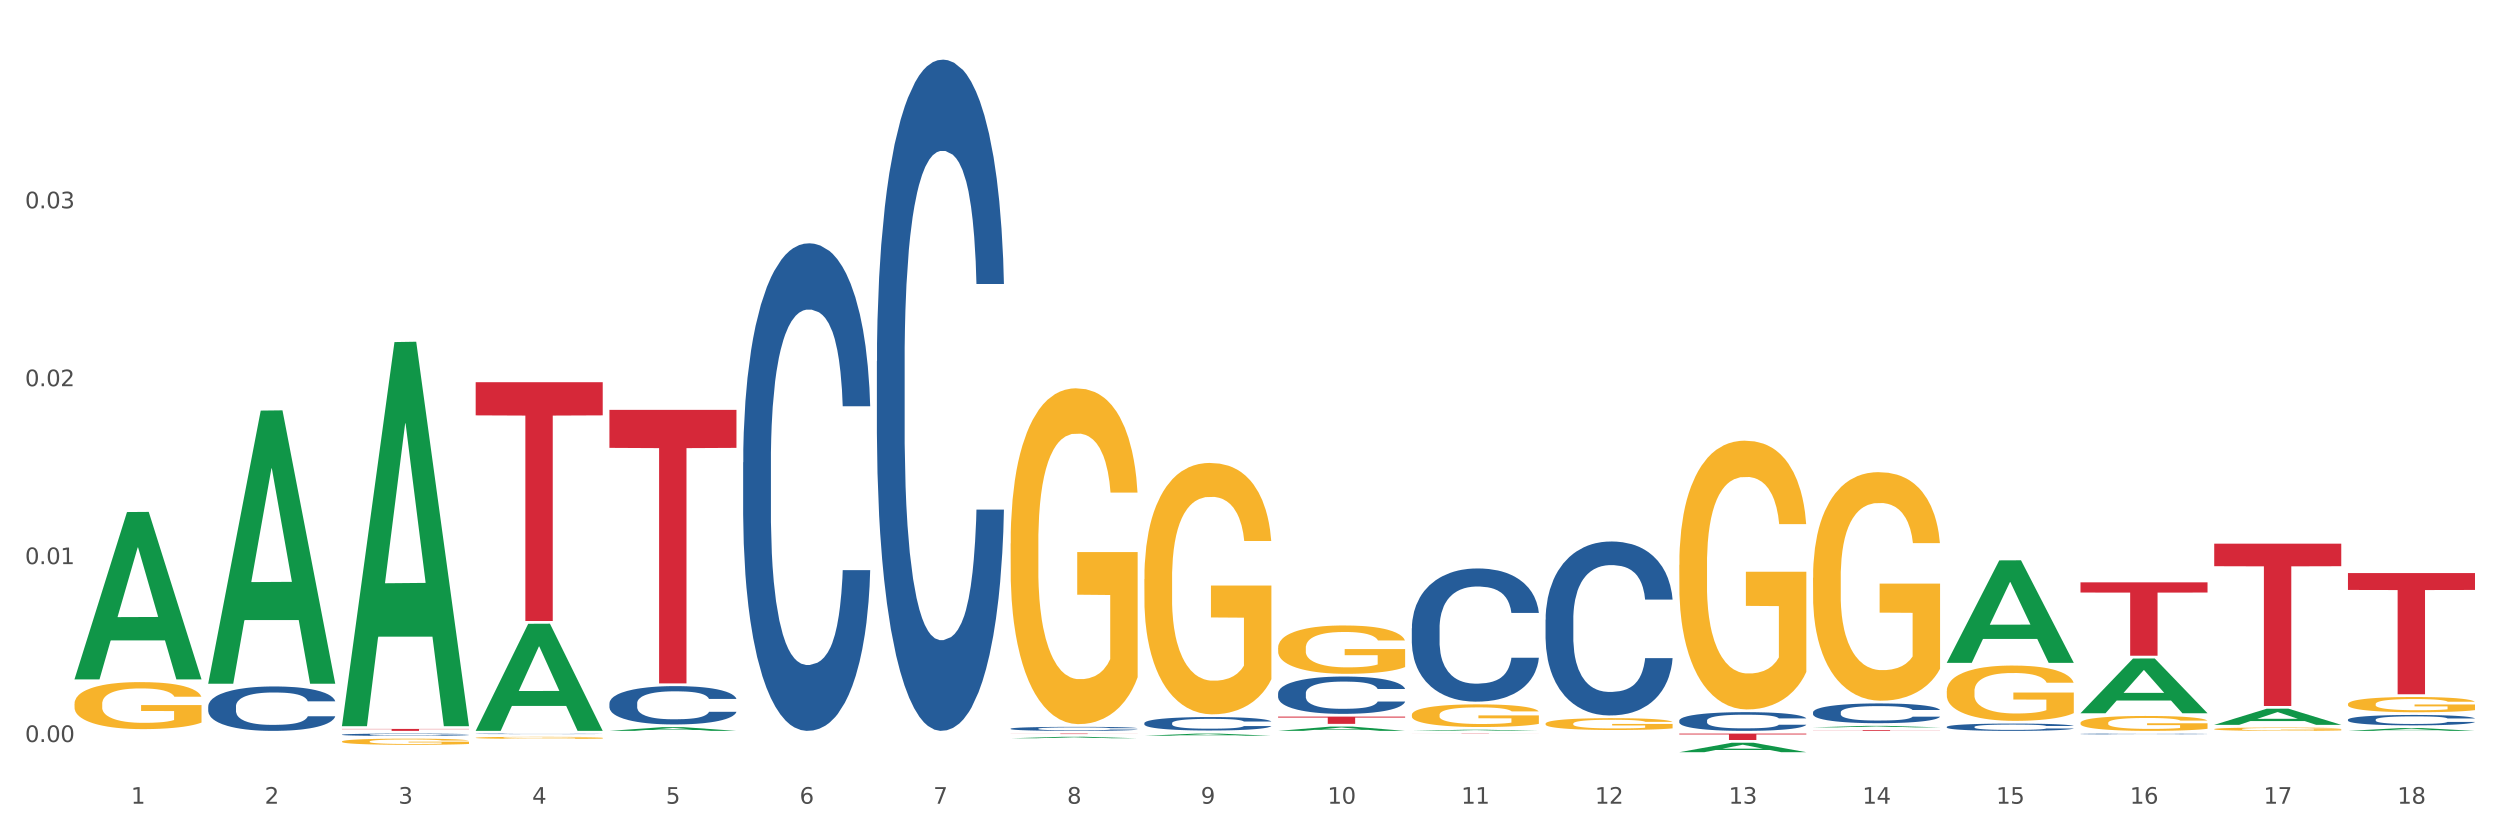 <?xml version="1.0" encoding="utf-8" standalone="no"?>
<!DOCTYPE svg PUBLIC "-//W3C//DTD SVG 1.1//EN"
  "http://www.w3.org/Graphics/SVG/1.1/DTD/svg11.dtd">
<svg xmlns:xlink="http://www.w3.org/1999/xlink" width="1080pt" height="360pt" viewBox="0 0 1080 360" xmlns="http://www.w3.org/2000/svg" version="1.1">
 <rect x="0" y="0" width="1080" height="360" fill="#333333" stroke="none"/>
 <defs>
  <style type="text/css">*{stroke-linejoin: round; stroke-linecap: butt}</style>
 </defs>
 <g id="figure_1">
  <g id="patch_1">
   <path d="M 0 360 
L 1080 360 
L 1080 0 
L 0 0 
z
" style="fill: #ffffff; stroke: #ffffff; stroke-linejoin: miter"/>
  </g>
  <g id="axes_1">
   <g id="matplotlib.axis_1">
    <g id="xtick_1">
     <g id="text_1">
      <!-- 1 -->
      <g style="fill: #4d4d4d" transform="translate(56.563 347.204) scale(0.096 -0.096)">
       <defs>
        <path id="DejaVuSans-31" d="M 794 531 
L 1825 531 
L 1825 4091 
L 703 3866 
L 703 4441 
L 1819 4666 
L 2450 4666 
L 2450 531 
L 3481 531 
L 3481 0 
L 794 0 
L 794 531 
z
" transform="scale(0.016)"/>
       </defs>
       <use xlink:href="#DejaVuSans-31"/>
      </g>
     </g>
    </g>
    <g id="xtick_2">
     <g id="text_2">
      <!-- 2 -->
      <g style="fill: #4d4d4d" transform="translate(114.336 347.204) scale(0.096 -0.096)">
       <defs>
        <path id="DejaVuSans-32" d="M 1228 531 
L 3431 531 
L 3431 0 
L 469 0 
L 469 531 
Q 828 903 1448 1529 
Q 2069 2156 2228 2338 
Q 2531 2678 2651 2914 
Q 2772 3150 2772 3378 
Q 2772 3750 2511 3984 
Q 2250 4219 1831 4219 
Q 1534 4219 1204 4116 
Q 875 4013 500 3803 
L 500 4441 
Q 881 4594 1212 4672 
Q 1544 4750 1819 4750 
Q 2544 4750 2975 4387 
Q 3406 4025 3406 3419 
Q 3406 3131 3298 2873 
Q 3191 2616 2906 2266 
Q 2828 2175 2409 1742 
Q 1991 1309 1228 531 
z
" transform="scale(0.016)"/>
       </defs>
       <use xlink:href="#DejaVuSans-32"/>
      </g>
     </g>
    </g>
    <g id="xtick_3">
     <g id="text_3">
      <!-- 3 -->
      <g style="fill: #4d4d4d" transform="translate(172.109 347.204) scale(0.096 -0.096)">
       <defs>
        <path id="DejaVuSans-33" d="M 2597 2516 
Q 3050 2419 3304 2112 
Q 3559 1806 3559 1356 
Q 3559 666 3084 287 
Q 2609 -91 1734 -91 
Q 1441 -91 1130 -33 
Q 819 25 488 141 
L 488 750 
Q 750 597 1062 519 
Q 1375 441 1716 441 
Q 2309 441 2620 675 
Q 2931 909 2931 1356 
Q 2931 1769 2642 2001 
Q 2353 2234 1838 2234 
L 1294 2234 
L 1294 2753 
L 1863 2753 
Q 2328 2753 2575 2939 
Q 2822 3125 2822 3475 
Q 2822 3834 2567 4026 
Q 2313 4219 1838 4219 
Q 1578 4219 1281 4162 
Q 984 4106 628 3988 
L 628 4550 
Q 988 4650 1302 4700 
Q 1616 4750 1894 4750 
Q 2613 4750 3031 4423 
Q 3450 4097 3450 3541 
Q 3450 3153 3228 2886 
Q 3006 2619 2597 2516 
z
" transform="scale(0.016)"/>
       </defs>
       <use xlink:href="#DejaVuSans-33"/>
      </g>
     </g>
    </g>
    <g id="xtick_4">
     <g id="text_4">
      <!-- 4 -->
      <g style="fill: #4d4d4d" transform="translate(229.882 347.204) scale(0.096 -0.096)">
       <defs>
        <path id="DejaVuSans-34" d="M 2419 4116 
L 825 1625 
L 2419 1625 
L 2419 4116 
z
M 2253 4666 
L 3047 4666 
L 3047 1625 
L 3713 1625 
L 3713 1100 
L 3047 1100 
L 3047 0 
L 2419 0 
L 2419 1100 
L 313 1100 
L 313 1709 
L 2253 4666 
z
" transform="scale(0.016)"/>
       </defs>
       <use xlink:href="#DejaVuSans-34"/>
      </g>
     </g>
    </g>
    <g id="xtick_5">
     <g id="text_5">
      <!-- 5 -->
      <g style="fill: #4d4d4d" transform="translate(287.655 347.204) scale(0.096 -0.096)">
       <defs>
        <path id="DejaVuSans-35" d="M 691 4666 
L 3169 4666 
L 3169 4134 
L 1269 4134 
L 1269 2991 
Q 1406 3038 1543 3061 
Q 1681 3084 1819 3084 
Q 2600 3084 3056 2656 
Q 3513 2228 3513 1497 
Q 3513 744 3044 326 
Q 2575 -91 1722 -91 
Q 1428 -91 1123 -41 
Q 819 9 494 109 
L 494 744 
Q 775 591 1075 516 
Q 1375 441 1709 441 
Q 2250 441 2565 725 
Q 2881 1009 2881 1497 
Q 2881 1984 2565 2268 
Q 2250 2553 1709 2553 
Q 1456 2553 1204 2497 
Q 953 2441 691 2322 
L 691 4666 
z
" transform="scale(0.016)"/>
       </defs>
       <use xlink:href="#DejaVuSans-35"/>
      </g>
     </g>
    </g>
    <g id="xtick_6">
     <g id="text_6">
      <!-- 6 -->
      <g style="fill: #4d4d4d" transform="translate(345.428 347.204) scale(0.096 -0.096)">
       <defs>
        <path id="DejaVuSans-36" d="M 2113 2584 
Q 1688 2584 1439 2293 
Q 1191 2003 1191 1497 
Q 1191 994 1439 701 
Q 1688 409 2113 409 
Q 2538 409 2786 701 
Q 3034 994 3034 1497 
Q 3034 2003 2786 2293 
Q 2538 2584 2113 2584 
z
M 3366 4563 
L 3366 3988 
Q 3128 4100 2886 4159 
Q 2644 4219 2406 4219 
Q 1781 4219 1451 3797 
Q 1122 3375 1075 2522 
Q 1259 2794 1537 2939 
Q 1816 3084 2150 3084 
Q 2853 3084 3261 2657 
Q 3669 2231 3669 1497 
Q 3669 778 3244 343 
Q 2819 -91 2113 -91 
Q 1303 -91 875 529 
Q 447 1150 447 2328 
Q 447 3434 972 4092 
Q 1497 4750 2381 4750 
Q 2619 4750 2861 4703 
Q 3103 4656 3366 4563 
z
" transform="scale(0.016)"/>
       </defs>
       <use xlink:href="#DejaVuSans-36"/>
      </g>
     </g>
    </g>
    <g id="xtick_7">
     <g id="text_7">
      <!-- 7 -->
      <g style="fill: #4d4d4d" transform="translate(403.201 347.204) scale(0.096 -0.096)">
       <defs>
        <path id="DejaVuSans-37" d="M 525 4666 
L 3525 4666 
L 3525 4397 
L 1831 0 
L 1172 0 
L 2766 4134 
L 525 4134 
L 525 4666 
z
" transform="scale(0.016)"/>
       </defs>
       <use xlink:href="#DejaVuSans-37"/>
      </g>
     </g>
    </g>
    <g id="xtick_8">
     <g id="text_8">
      <!-- 8 -->
      <g style="fill: #4d4d4d" transform="translate(460.974 347.204) scale(0.096 -0.096)">
       <defs>
        <path id="DejaVuSans-38" d="M 2034 2216 
Q 1584 2216 1326 1975 
Q 1069 1734 1069 1313 
Q 1069 891 1326 650 
Q 1584 409 2034 409 
Q 2484 409 2743 651 
Q 3003 894 3003 1313 
Q 3003 1734 2745 1975 
Q 2488 2216 2034 2216 
z
M 1403 2484 
Q 997 2584 770 2862 
Q 544 3141 544 3541 
Q 544 4100 942 4425 
Q 1341 4750 2034 4750 
Q 2731 4750 3128 4425 
Q 3525 4100 3525 3541 
Q 3525 3141 3298 2862 
Q 3072 2584 2669 2484 
Q 3125 2378 3379 2068 
Q 3634 1759 3634 1313 
Q 3634 634 3220 271 
Q 2806 -91 2034 -91 
Q 1263 -91 848 271 
Q 434 634 434 1313 
Q 434 1759 690 2068 
Q 947 2378 1403 2484 
z
M 1172 3481 
Q 1172 3119 1398 2916 
Q 1625 2713 2034 2713 
Q 2441 2713 2670 2916 
Q 2900 3119 2900 3481 
Q 2900 3844 2670 4047 
Q 2441 4250 2034 4250 
Q 1625 4250 1398 4047 
Q 1172 3844 1172 3481 
z
" transform="scale(0.016)"/>
       </defs>
       <use xlink:href="#DejaVuSans-38"/>
      </g>
     </g>
    </g>
    <g id="xtick_9">
     <g id="text_9">
      <!-- 9 -->
      <g style="fill: #4d4d4d" transform="translate(518.747 347.204) scale(0.096 -0.096)">
       <defs>
        <path id="DejaVuSans-39" d="M 703 97 
L 703 672 
Q 941 559 1184 500 
Q 1428 441 1663 441 
Q 2288 441 2617 861 
Q 2947 1281 2994 2138 
Q 2813 1869 2534 1725 
Q 2256 1581 1919 1581 
Q 1219 1581 811 2004 
Q 403 2428 403 3163 
Q 403 3881 828 4315 
Q 1253 4750 1959 4750 
Q 2769 4750 3195 4129 
Q 3622 3509 3622 2328 
Q 3622 1225 3098 567 
Q 2575 -91 1691 -91 
Q 1453 -91 1209 -44 
Q 966 3 703 97 
z
M 1959 2075 
Q 2384 2075 2632 2365 
Q 2881 2656 2881 3163 
Q 2881 3666 2632 3958 
Q 2384 4250 1959 4250 
Q 1534 4250 1286 3958 
Q 1038 3666 1038 3163 
Q 1038 2656 1286 2365 
Q 1534 2075 1959 2075 
z
" transform="scale(0.016)"/>
       </defs>
       <use xlink:href="#DejaVuSans-39"/>
      </g>
     </g>
    </g>
    <g id="xtick_10">
     <g id="text_10">
      <!-- 10 -->
      <g style="fill: #4d4d4d" transform="translate(573.466 347.204) scale(0.096 -0.096)">
       <defs>
        <path id="DejaVuSans-30" d="M 2034 4250 
Q 1547 4250 1301 3770 
Q 1056 3291 1056 2328 
Q 1056 1369 1301 889 
Q 1547 409 2034 409 
Q 2525 409 2770 889 
Q 3016 1369 3016 2328 
Q 3016 3291 2770 3770 
Q 2525 4250 2034 4250 
z
M 2034 4750 
Q 2819 4750 3233 4129 
Q 3647 3509 3647 2328 
Q 3647 1150 3233 529 
Q 2819 -91 2034 -91 
Q 1250 -91 836 529 
Q 422 1150 422 2328 
Q 422 3509 836 4129 
Q 1250 4750 2034 4750 
z
" transform="scale(0.016)"/>
       </defs>
       <use xlink:href="#DejaVuSans-31"/>
       <use xlink:href="#DejaVuSans-30" transform="translate(63.623 0)"/>
      </g>
     </g>
    </g>
    <g id="xtick_11">
     <g id="text_11">
      <!-- 11 -->
      <g style="fill: #4d4d4d" transform="translate(631.239 347.204) scale(0.096 -0.096)">
       <use xlink:href="#DejaVuSans-31"/>
       <use xlink:href="#DejaVuSans-31" transform="translate(63.623 0)"/>
      </g>
     </g>
    </g>
    <g id="xtick_12">
     <g id="text_12">
      <!-- 12 -->
      <g style="fill: #4d4d4d" transform="translate(689.012 347.204) scale(0.096 -0.096)">
       <use xlink:href="#DejaVuSans-31"/>
       <use xlink:href="#DejaVuSans-32" transform="translate(63.623 0)"/>
      </g>
     </g>
    </g>
    <g id="xtick_13">
     <g id="text_13">
      <!-- 13 -->
      <g style="fill: #4d4d4d" transform="translate(746.785 347.204) scale(0.096 -0.096)">
       <use xlink:href="#DejaVuSans-31"/>
       <use xlink:href="#DejaVuSans-33" transform="translate(63.623 0)"/>
      </g>
     </g>
    </g>
    <g id="xtick_14">
     <g id="text_14">
      <!-- 14 -->
      <g style="fill: #4d4d4d" transform="translate(804.558 347.204) scale(0.096 -0.096)">
       <use xlink:href="#DejaVuSans-31"/>
       <use xlink:href="#DejaVuSans-34" transform="translate(63.623 0)"/>
      </g>
     </g>
    </g>
    <g id="xtick_15">
     <g id="text_15">
      <!-- 15 -->
      <g style="fill: #4d4d4d" transform="translate(862.331 347.204) scale(0.096 -0.096)">
       <use xlink:href="#DejaVuSans-31"/>
       <use xlink:href="#DejaVuSans-35" transform="translate(63.623 0)"/>
      </g>
     </g>
    </g>
    <g id="xtick_16">
     <g id="text_16">
      <!-- 16 -->
      <g style="fill: #4d4d4d" transform="translate(920.104 347.204) scale(0.096 -0.096)">
       <use xlink:href="#DejaVuSans-31"/>
       <use xlink:href="#DejaVuSans-36" transform="translate(63.623 0)"/>
      </g>
     </g>
    </g>
    <g id="xtick_17">
     <g id="text_17">
      <!-- 17 -->
      <g style="fill: #4d4d4d" transform="translate(977.877 347.204) scale(0.096 -0.096)">
       <use xlink:href="#DejaVuSans-31"/>
       <use xlink:href="#DejaVuSans-37" transform="translate(63.623 0)"/>
      </g>
     </g>
    </g>
    <g id="xtick_18">
     <g id="text_18">
      <!-- 18 -->
      <g style="fill: #4d4d4d" transform="translate(1035.65 347.204) scale(0.096 -0.096)">
       <use xlink:href="#DejaVuSans-31"/>
       <use xlink:href="#DejaVuSans-38" transform="translate(63.623 0)"/>
      </g>
     </g>
    </g>
    <g id="xtick_19"/>
    <g id="xtick_20"/>
    <g id="xtick_21"/>
    <g id="xtick_22"/>
    <g id="xtick_23"/>
    <g id="xtick_24"/>
    <g id="xtick_25"/>
    <g id="xtick_26"/>
    <g id="xtick_27"/>
    <g id="xtick_28"/>
    <g id="xtick_29"/>
    <g id="xtick_30"/>
    <g id="xtick_31"/>
    <g id="xtick_32"/>
    <g id="xtick_33"/>
    <g id="xtick_34"/>
    <g id="xtick_35"/>
   </g>
   <g id="matplotlib.axis_2">
    <g id="ytick_1">
     <g id="text_19">
      <!-- 0.00 -->
      <g style="fill: #4d4d4d" transform="translate(10.8 320.554) scale(0.096 -0.096)">
       <defs>
        <path id="DejaVuSans-2e" d="M 684 794 
L 1344 794 
L 1344 0 
L 684 0 
L 684 794 
z
" transform="scale(0.016)"/>
       </defs>
       <use xlink:href="#DejaVuSans-30"/>
       <use xlink:href="#DejaVuSans-2e" transform="translate(63.623 0)"/>
       <use xlink:href="#DejaVuSans-30" transform="translate(95.41 0)"/>
       <use xlink:href="#DejaVuSans-30" transform="translate(159.033 0)"/>
      </g>
     </g>
    </g>
    <g id="ytick_2">
     <g id="text_20">
      <!-- 0.01 -->
      <g style="fill: #4d4d4d" transform="translate(10.8 243.702) scale(0.096 -0.096)">
       <use xlink:href="#DejaVuSans-30"/>
       <use xlink:href="#DejaVuSans-2e" transform="translate(63.623 0)"/>
       <use xlink:href="#DejaVuSans-30" transform="translate(95.41 0)"/>
       <use xlink:href="#DejaVuSans-31" transform="translate(159.033 0)"/>
      </g>
     </g>
    </g>
    <g id="ytick_3">
     <g id="text_21">
      <!-- 0.02 -->
      <g style="fill: #4d4d4d" transform="translate(10.8 166.849) scale(0.096 -0.096)">
       <use xlink:href="#DejaVuSans-30"/>
       <use xlink:href="#DejaVuSans-2e" transform="translate(63.623 0)"/>
       <use xlink:href="#DejaVuSans-30" transform="translate(95.41 0)"/>
       <use xlink:href="#DejaVuSans-32" transform="translate(159.033 0)"/>
      </g>
     </g>
    </g>
    <g id="ytick_4">
     <g id="text_22">
      <!-- 0.03 -->
      <g style="fill: #4d4d4d" transform="translate(10.8 89.997) scale(0.096 -0.096)">
       <use xlink:href="#DejaVuSans-30"/>
       <use xlink:href="#DejaVuSans-2e" transform="translate(63.623 0)"/>
       <use xlink:href="#DejaVuSans-30" transform="translate(95.41 0)"/>
       <use xlink:href="#DejaVuSans-33" transform="translate(159.033 0)"/>
      </g>
     </g>
    </g>
    <g id="ytick_5"/>
    <g id="ytick_6"/>
    <g id="ytick_7"/>
    <g id="ytick_8"/>
   </g>
   <g id="PolyCollection_1">
    <path d="M 32.175 293.366 
L 32.232 293.298 
L 54.864 221.202 
L 64.257 221.134 
L 87.059 293.502 
L 76.196 293.502 
L 71.273 276.65 
L 47.905 276.65 
L 47.735 276.922 
L 42.982 293.502 
L 32.175 293.502 
L 32.175 293.366 
L 50.847 266.593 
L 68.331 266.525 
L 59.674 236.559 
L 59.561 236.423 
L 59.447 236.627 
L 50.79 266.525 
L 50.847 266.593 
L 32.175 293.366 
z
" clip-path="url(#p1b33c277e2)" style="fill: #109648"/>
    <path d="M 436.586 316.907 
L 491.47 316.907 
L 491.47 316.936 
L 469.881 316.936 
L 469.881 317.118 
L 458.045 317.118 
L 458.045 316.936 
L 436.586 316.936 
L 436.586 316.907 
L 436.586 316.907 
z
" clip-path="url(#p1b33c277e2)" style="fill: #d62839"/>
    <path d="M 263.267 177.058 
L 318.151 177.058 
L 318.151 193.481 
L 296.562 193.592 
L 296.562 295.234 
L 284.726 295.234 
L 284.726 193.592 
L 263.267 193.481 
L 263.267 177.169 
L 263.267 177.058 
z
" clip-path="url(#p1b33c277e2)" style="fill: #d62839"/>
    <path d="M 205.494 165.098 
L 260.378 165.098 
L 260.378 179.436 
L 238.789 179.532 
L 238.789 268.27 
L 226.953 268.27 
L 226.953 179.532 
L 205.494 179.436 
L 205.494 165.195 
L 205.494 165.098 
z
" clip-path="url(#p1b33c277e2)" style="fill: #d62839"/>
    <path d="M 147.721 314.895 
L 202.605 314.895 
L 202.605 315.012 
L 181.016 315.013 
L 181.016 315.742 
L 169.18 315.742 
L 169.18 315.013 
L 147.721 315.012 
L 147.721 314.896 
L 147.721 314.895 
z
" clip-path="url(#p1b33c277e2)" style="fill: #d62839"/>
    <path d="M 205.494 318.721 
L 205.559 318.72 
L 205.559 318.691 
L 205.688 318.666 
L 206.336 318.604 
L 207.308 318.554 
L 208.021 318.527 
L 208.734 318.505 
L 209.576 318.483 
L 210.613 318.46 
L 212.492 318.426 
L 213.659 318.409 
L 215.084 318.391 
L 217.676 318.365 
L 219.555 318.35 
L 221.499 318.338 
L 224.674 318.323 
L 226.748 318.317 
L 228.951 318.312 
L 231.608 318.308 
L 233.616 318.308 
L 238.023 318.31 
L 241.781 318.317 
L 243.595 318.323 
L 245.928 318.333 
L 247.159 318.34 
L 249.168 318.353 
L 251.242 318.37 
L 252.667 318.384 
L 254.806 318.412 
L 256.426 318.44 
L 257.916 318.474 
L 258.694 318.498 
L 259.277 318.52 
L 259.795 318.545 
L 260.313 318.586 
L 248.65 318.586 
L 248.196 318.557 
L 247.483 318.53 
L 246.447 318.504 
L 245.539 318.487 
L 243.984 318.467 
L 242.559 318.454 
L 241.068 318.444 
L 239.254 318.436 
L 237.828 318.432 
L 235.82 318.429 
L 231.867 318.429 
L 229.21 318.436 
L 227.396 318.444 
L 226.229 318.452 
L 225.193 318.46 
L 224.026 318.471 
L 222.666 318.488 
L 221.694 318.504 
L 220.722 318.523 
L 219.944 318.543 
L 219.231 318.566 
L 218.648 318.59 
L 218.194 318.616 
L 217.806 318.647 
L 217.482 318.698 
L 217.482 318.81 
L 217.611 318.836 
L 217.935 318.869 
L 218.324 318.895 
L 218.972 318.925 
L 219.555 318.945 
L 220.657 318.975 
L 221.888 318.999 
L 222.86 319.015 
L 223.832 319.028 
L 225.517 319.046 
L 227.396 319.06 
L 229.016 319.069 
L 231.219 319.078 
L 232.709 319.081 
L 234.005 319.083 
L 237.18 319.083 
L 239.448 319.08 
L 241.975 319.074 
L 243.919 319.067 
L 245.539 319.058 
L 247.354 319.043 
L 248.52 319.029 
L 248.52 318.859 
L 234.264 318.858 
L 234.264 318.744 
L 260.378 318.744 
L 260.378 319.078 
L 259.277 319.095 
L 258.046 319.11 
L 256.75 319.124 
L 254.806 319.141 
L 252.473 319.158 
L 250.399 319.169 
L 248.196 319.179 
L 245.604 319.188 
L 242.235 319.196 
L 240.161 319.199 
L 237.569 319.202 
L 234.524 319.203 
L 231.867 319.201 
L 229.275 319.197 
L 226.553 319.19 
L 223.897 319.179 
L 221.888 319.168 
L 219.879 319.155 
L 217.741 319.138 
L 216.056 319.122 
L 214.76 319.107 
L 213.335 319.088 
L 211.779 319.064 
L 210.613 319.042 
L 209.576 319.019 
L 208.475 318.989 
L 207.697 318.964 
L 206.92 318.932 
L 206.466 318.908 
L 205.948 318.872 
L 205.559 318.82 
L 205.494 318.721 
z
" clip-path="url(#p1b33c277e2)" style="fill: #f7b32b"/>
    <path d="M 89.948 305.172 
L 90.013 305.155 
L 90.013 304.664 
L 90.207 303.998 
L 90.921 302.771 
L 91.829 301.842 
L 93.386 300.755 
L 94.23 300.299 
L 95.333 299.791 
L 97.603 298.967 
L 100.198 298.266 
L 102.015 297.88 
L 103.377 297.635 
L 106.426 297.197 
L 108.178 297.004 
L 109.994 296.846 
L 111.551 296.741 
L 114.146 296.618 
L 116.222 296.566 
L 118.623 296.548 
L 120.634 296.566 
L 123.294 296.636 
L 127.186 296.846 
L 128.678 296.969 
L 130.69 297.179 
L 132.766 297.46 
L 134.452 297.74 
L 136.399 298.143 
L 138.41 298.669 
L 140.356 299.335 
L 141.718 299.949 
L 142.821 300.597 
L 143.794 301.386 
L 144.508 302.245 
L 144.832 302.964 
L 132.96 302.964 
L 132.636 302.315 
L 131.987 301.614 
L 131.338 301.141 
L 130.625 300.755 
L 129.522 300.317 
L 128.549 300.036 
L 126.927 299.703 
L 125.435 299.493 
L 124.202 299.37 
L 122.71 299.265 
L 119.531 299.16 
L 117.26 299.16 
L 115.833 299.195 
L 114.082 299.283 
L 112.589 299.405 
L 110.838 299.616 
L 109.475 299.843 
L 108.113 300.141 
L 107.335 300.352 
L 106.167 300.737 
L 105.388 301.053 
L 104.35 301.596 
L 103.766 301.982 
L 102.728 302.981 
L 102.274 303.717 
L 102.08 304.226 
L 101.95 304.787 
L 101.95 307.521 
L 102.339 308.748 
L 102.663 309.274 
L 103.183 309.87 
L 104.156 310.641 
L 105.583 311.395 
L 107.075 311.938 
L 108.308 312.271 
L 109.475 312.517 
L 110.643 312.709 
L 112.07 312.885 
L 113.238 312.99 
L 114.99 313.095 
L 117.066 313.148 
L 118.688 313.148 
L 121.996 313.06 
L 123.488 312.972 
L 124.916 312.85 
L 126.473 312.657 
L 127.705 312.447 
L 128.419 312.289 
L 129.587 311.956 
L 130.495 311.605 
L 131.273 311.202 
L 131.792 310.851 
L 132.376 310.326 
L 132.83 309.73 
L 132.96 309.414 
L 144.832 309.414 
L 144.573 310.045 
L 144.119 310.659 
L 143.21 311.482 
L 142.497 311.956 
L 141.394 312.534 
L 140.226 313.025 
L 138.604 313.568 
L 137.112 313.972 
L 135.555 314.322 
L 133.868 314.638 
L 130.819 315.076 
L 129.716 315.199 
L 127.381 315.409 
L 125.564 315.532 
L 122.905 315.654 
L 120.18 315.724 
L 117.325 315.742 
L 114.795 315.707 
L 112.006 315.602 
L 110.254 315.497 
L 108.308 315.339 
L 106.037 315.093 
L 103.896 314.795 
L 101.885 314.445 
L 100.004 314.042 
L 98.252 313.586 
L 95.981 312.832 
L 94.295 312.096 
L 93.062 311.412 
L 92.219 310.834 
L 91.375 310.098 
L 90.921 309.589 
L 90.207 308.362 
L 89.948 307.223 
L 89.948 305.172 
z
" clip-path="url(#p1b33c277e2)" style="fill: #255c99"/>
    <path d="M 552.132 309.559 
L 607.016 309.559 
L 607.016 309.998 
L 585.427 310.001 
L 585.427 312.72 
L 573.591 312.72 
L 573.591 310.001 
L 552.132 309.998 
L 552.132 309.562 
L 552.132 309.559 
z
" clip-path="url(#p1b33c277e2)" style="fill: #d62839"/>
    <path d="M 147.721 317.365 
L 147.786 317.364 
L 147.786 317.338 
L 147.98 317.303 
L 148.694 317.238 
L 149.602 317.188 
L 151.159 317.13 
L 152.003 317.106 
L 153.106 317.079 
L 155.376 317.035 
L 157.971 316.998 
L 159.788 316.977 
L 161.15 316.964 
L 164.199 316.941 
L 165.951 316.931 
L 167.767 316.922 
L 169.324 316.917 
L 171.919 316.91 
L 173.995 316.907 
L 176.396 316.907 
L 178.407 316.907 
L 181.067 316.911 
L 184.959 316.922 
L 186.451 316.929 
L 188.463 316.94 
L 190.539 316.955 
L 192.225 316.97 
L 194.172 316.991 
L 196.183 317.019 
L 198.129 317.055 
L 199.491 317.087 
L 200.594 317.122 
L 201.567 317.164 
L 202.281 317.21 
L 202.605 317.248 
L 190.733 317.248 
L 190.409 317.213 
L 189.76 317.176 
L 189.111 317.151 
L 188.398 317.13 
L 187.295 317.107 
L 186.322 317.092 
L 184.7 317.074 
L 183.208 317.063 
L 181.975 317.057 
L 180.483 317.051 
L 177.304 317.045 
L 175.033 317.045 
L 173.606 317.047 
L 171.854 317.052 
L 170.362 317.059 
L 168.611 317.07 
L 167.248 317.082 
L 165.886 317.098 
L 165.107 317.109 
L 163.94 317.129 
L 163.161 317.146 
L 162.123 317.175 
L 161.539 317.196 
L 160.501 317.249 
L 160.047 317.288 
L 159.853 317.315 
L 159.723 317.345 
L 159.723 317.49 
L 160.112 317.556 
L 160.436 317.584 
L 160.955 317.615 
L 161.929 317.656 
L 163.356 317.696 
L 164.848 317.725 
L 166.081 317.743 
L 167.248 317.756 
L 168.416 317.766 
L 169.843 317.776 
L 171.011 317.781 
L 172.763 317.787 
L 174.839 317.79 
L 176.461 317.79 
L 179.769 317.785 
L 181.261 317.78 
L 182.689 317.774 
L 184.246 317.763 
L 185.478 317.752 
L 186.192 317.744 
L 187.36 317.726 
L 188.268 317.708 
L 189.046 317.686 
L 189.565 317.667 
L 190.149 317.639 
L 190.603 317.608 
L 190.733 317.591 
L 202.605 317.591 
L 202.346 317.625 
L 201.892 317.657 
L 200.983 317.701 
L 200.27 317.726 
L 199.167 317.757 
L 197.999 317.783 
L 196.377 317.812 
L 194.885 317.833 
L 193.328 317.852 
L 191.641 317.869 
L 188.592 317.892 
L 187.489 317.899 
L 185.154 317.91 
L 183.337 317.916 
L 180.678 317.923 
L 177.953 317.927 
L 175.098 317.928 
L 172.568 317.926 
L 169.778 317.92 
L 168.027 317.915 
L 166.081 317.906 
L 163.81 317.893 
L 161.669 317.877 
L 159.658 317.859 
L 157.777 317.837 
L 156.025 317.813 
L 153.754 317.773 
L 152.068 317.734 
L 150.835 317.697 
L 149.992 317.667 
L 149.148 317.627 
L 148.694 317.6 
L 147.98 317.535 
L 147.721 317.474 
L 147.721 317.365 
z
" clip-path="url(#p1b33c277e2)" style="fill: #255c99"/>
    <path d="M 263.267 303.843 
L 263.332 303.828 
L 263.332 303.405 
L 263.526 302.83 
L 264.24 301.77 
L 265.148 300.968 
L 266.705 300.03 
L 267.549 299.637 
L 268.652 299.198 
L 270.922 298.487 
L 273.517 297.881 
L 275.334 297.548 
L 276.696 297.336 
L 279.745 296.958 
L 281.497 296.792 
L 283.313 296.656 
L 284.87 296.565 
L 287.465 296.459 
L 289.541 296.413 
L 291.942 296.398 
L 293.953 296.413 
L 296.613 296.474 
L 300.505 296.656 
L 301.997 296.761 
L 304.008 296.943 
L 306.084 297.185 
L 307.771 297.427 
L 309.717 297.775 
L 311.729 298.229 
L 313.675 298.804 
L 315.037 299.334 
L 316.14 299.894 
L 317.113 300.575 
L 317.827 301.316 
L 318.151 301.937 
L 306.279 301.937 
L 305.955 301.377 
L 305.306 300.772 
L 304.657 300.363 
L 303.944 300.03 
L 302.841 299.652 
L 301.868 299.41 
L 300.246 299.122 
L 298.754 298.941 
L 297.521 298.835 
L 296.029 298.744 
L 292.85 298.653 
L 290.579 298.653 
L 289.152 298.683 
L 287.4 298.759 
L 285.908 298.865 
L 284.157 299.046 
L 282.794 299.243 
L 281.432 299.5 
L 280.653 299.682 
L 279.486 300.015 
L 278.707 300.287 
L 277.669 300.756 
L 277.085 301.089 
L 276.047 301.952 
L 275.593 302.587 
L 275.399 303.026 
L 275.269 303.511 
L 275.269 305.871 
L 275.658 306.931 
L 275.982 307.384 
L 276.501 307.899 
L 277.475 308.565 
L 278.902 309.216 
L 280.394 309.685 
L 281.627 309.972 
L 282.794 310.184 
L 283.962 310.35 
L 285.389 310.502 
L 286.557 310.593 
L 288.309 310.683 
L 290.385 310.729 
L 292.007 310.729 
L 295.315 310.653 
L 296.807 310.577 
L 298.235 310.472 
L 299.792 310.305 
L 301.024 310.123 
L 301.738 309.987 
L 302.906 309.7 
L 303.814 309.397 
L 304.592 309.049 
L 305.111 308.746 
L 305.695 308.292 
L 306.149 307.778 
L 306.279 307.506 
L 318.151 307.506 
L 317.892 308.05 
L 317.438 308.58 
L 316.529 309.291 
L 315.816 309.7 
L 314.713 310.199 
L 313.545 310.623 
L 311.923 311.092 
L 310.431 311.44 
L 308.874 311.743 
L 307.187 312.015 
L 304.138 312.393 
L 303.035 312.499 
L 300.7 312.681 
L 298.883 312.787 
L 296.223 312.893 
L 293.499 312.953 
L 290.644 312.968 
L 288.114 312.938 
L 285.324 312.847 
L 283.573 312.757 
L 281.627 312.62 
L 279.356 312.409 
L 277.215 312.151 
L 275.204 311.849 
L 273.323 311.501 
L 271.571 311.107 
L 269.3 310.456 
L 267.614 309.821 
L 266.381 309.231 
L 265.538 308.731 
L 264.694 308.096 
L 264.24 307.657 
L 263.526 306.598 
L 263.267 305.614 
L 263.267 303.843 
z
" clip-path="url(#p1b33c277e2)" style="fill: #255c99"/>
    <path d="M 321.04 199.746 
L 321.105 199.553 
L 321.105 194.167 
L 321.299 186.857 
L 322.013 173.392 
L 322.921 163.196 
L 324.478 151.27 
L 325.322 146.268 
L 326.425 140.69 
L 328.695 131.649 
L 331.29 123.954 
L 333.107 119.722 
L 334.469 117.029 
L 337.518 112.22 
L 339.27 110.104 
L 341.086 108.372 
L 342.643 107.218 
L 345.238 105.872 
L 347.314 105.295 
L 349.715 105.102 
L 351.726 105.295 
L 354.386 106.064 
L 358.278 108.372 
L 359.77 109.719 
L 361.781 112.027 
L 363.857 115.105 
L 365.544 118.183 
L 367.49 122.607 
L 369.502 128.378 
L 371.448 135.688 
L 372.81 142.421 
L 373.913 149.539 
L 374.886 158.195 
L 375.6 167.621 
L 375.924 175.508 
L 364.052 175.508 
L 363.728 168.39 
L 363.079 160.696 
L 362.43 155.502 
L 361.717 151.27 
L 360.614 146.461 
L 359.641 143.383 
L 358.019 139.728 
L 356.527 137.42 
L 355.294 136.073 
L 353.802 134.919 
L 350.623 133.765 
L 348.352 133.765 
L 346.925 134.149 
L 345.173 135.111 
L 343.681 136.458 
L 341.93 138.766 
L 340.567 141.267 
L 339.205 144.537 
L 338.426 146.845 
L 337.259 151.077 
L 336.48 154.54 
L 335.442 160.503 
L 334.858 164.735 
L 333.82 175.7 
L 333.366 183.78 
L 333.172 189.358 
L 333.042 195.514 
L 333.042 225.523 
L 333.431 238.988 
L 333.755 244.759 
L 334.274 251.3 
L 335.248 259.764 
L 336.675 268.035 
L 338.167 273.999 
L 339.4 277.654 
L 340.567 280.347 
L 341.735 282.463 
L 343.162 284.386 
L 344.33 285.541 
L 346.082 286.695 
L 348.158 287.272 
L 349.78 287.272 
L 353.088 286.31 
L 354.58 285.348 
L 356.008 284.002 
L 357.565 281.886 
L 358.797 279.577 
L 359.511 277.846 
L 360.679 274.191 
L 361.587 270.344 
L 362.365 265.919 
L 362.884 262.072 
L 363.468 256.301 
L 363.922 249.761 
L 364.052 246.298 
L 375.924 246.298 
L 375.665 253.223 
L 375.211 259.956 
L 374.302 268.997 
L 373.589 274.191 
L 372.486 280.539 
L 371.318 285.925 
L 369.696 291.889 
L 368.204 296.313 
L 366.647 300.16 
L 364.96 303.623 
L 361.911 308.432 
L 360.808 309.779 
L 358.473 312.087 
L 356.656 313.434 
L 353.996 314.78 
L 351.272 315.55 
L 348.417 315.742 
L 345.887 315.357 
L 343.097 314.203 
L 341.346 313.049 
L 339.4 311.318 
L 337.129 308.624 
L 334.988 305.354 
L 332.977 301.507 
L 331.096 297.083 
L 329.344 292.081 
L 327.073 283.809 
L 325.387 275.73 
L 324.154 268.228 
L 323.311 261.88 
L 322.467 253.8 
L 322.013 248.222 
L 321.299 234.756 
L 321.04 222.253 
L 321.04 199.746 
z
" clip-path="url(#p1b33c277e2)" style="fill: #255c99"/>
    <path d="M 378.813 156.053 
L 378.878 155.788 
L 378.878 148.373 
L 379.072 138.31 
L 379.786 119.772 
L 380.694 105.736 
L 382.251 89.317 
L 383.095 82.432 
L 384.198 74.752 
L 386.468 62.305 
L 389.063 51.712 
L 390.88 45.886 
L 392.242 42.179 
L 395.291 35.558 
L 397.043 32.645 
L 398.859 30.262 
L 400.416 28.673 
L 403.011 26.819 
L 405.087 26.024 
L 407.488 25.759 
L 409.499 26.024 
L 412.159 27.084 
L 416.051 30.262 
L 417.543 32.115 
L 419.554 35.293 
L 421.63 39.53 
L 423.317 43.768 
L 425.263 49.858 
L 427.275 57.803 
L 429.221 67.867 
L 430.583 77.135 
L 431.686 86.934 
L 432.659 98.851 
L 433.373 111.827 
L 433.697 122.685 
L 421.825 122.685 
L 421.501 112.887 
L 420.852 102.294 
L 420.203 95.143 
L 419.49 89.317 
L 418.387 82.697 
L 417.414 78.46 
L 415.792 73.428 
L 414.3 70.25 
L 413.067 68.396 
L 411.575 66.807 
L 408.396 65.218 
L 406.125 65.218 
L 404.698 65.748 
L 402.946 67.072 
L 401.454 68.926 
L 399.703 72.104 
L 398.34 75.546 
L 396.978 80.048 
L 396.199 83.226 
L 395.032 89.052 
L 394.253 93.819 
L 393.215 102.029 
L 392.631 107.855 
L 391.593 122.95 
L 391.139 134.073 
L 390.945 141.752 
L 390.815 150.227 
L 390.815 191.539 
L 391.204 210.077 
L 391.528 218.022 
L 392.047 227.026 
L 393.021 238.678 
L 394.448 250.066 
L 395.94 258.275 
L 397.173 263.307 
L 398.34 267.014 
L 399.508 269.927 
L 400.935 272.576 
L 402.103 274.165 
L 403.855 275.753 
L 405.931 276.548 
L 407.553 276.548 
L 410.861 275.224 
L 412.353 273.9 
L 413.781 272.046 
L 415.338 269.133 
L 416.57 265.955 
L 417.284 263.572 
L 418.452 258.54 
L 419.36 253.243 
L 420.138 247.152 
L 420.657 241.856 
L 421.241 233.911 
L 421.695 224.907 
L 421.825 220.14 
L 433.697 220.14 
L 433.438 229.674 
L 432.984 238.943 
L 432.075 251.39 
L 431.362 258.54 
L 430.259 267.279 
L 429.091 274.694 
L 427.469 282.904 
L 425.977 288.995 
L 424.42 294.291 
L 422.733 299.058 
L 419.684 305.679 
L 418.581 307.532 
L 416.246 310.71 
L 414.429 312.564 
L 411.769 314.418 
L 409.045 315.477 
L 406.19 315.742 
L 403.66 315.212 
L 400.87 313.623 
L 399.119 312.034 
L 397.173 309.651 
L 394.902 305.943 
L 392.761 301.441 
L 390.75 296.145 
L 388.869 290.054 
L 387.117 283.169 
L 384.846 271.781 
L 383.16 260.659 
L 381.927 250.33 
L 381.084 241.591 
L 380.24 230.469 
L 379.786 222.789 
L 379.072 204.251 
L 378.813 187.037 
L 378.813 156.053 
z
" clip-path="url(#p1b33c277e2)" style="fill: #255c99"/>
    <path d="M 436.586 314.779 
L 436.651 314.778 
L 436.651 314.733 
L 436.845 314.672 
L 437.559 314.561 
L 438.467 314.476 
L 440.024 314.377 
L 440.868 314.335 
L 441.97 314.289 
L 444.241 314.214 
L 446.836 314.15 
L 448.653 314.115 
L 450.015 314.093 
L 453.064 314.053 
L 454.816 314.035 
L 456.632 314.021 
L 458.189 314.011 
L 460.784 314 
L 462.86 313.995 
L 465.261 313.994 
L 467.272 313.995 
L 469.932 314.002 
L 473.824 314.021 
L 475.316 314.032 
L 477.327 314.051 
L 479.403 314.077 
L 481.09 314.102 
L 483.036 314.139 
L 485.048 314.187 
L 486.994 314.248 
L 488.356 314.304 
L 489.459 314.363 
L 490.432 314.434 
L 491.146 314.513 
L 491.47 314.578 
L 479.598 314.578 
L 479.274 314.519 
L 478.625 314.455 
L 477.976 314.412 
L 477.263 314.377 
L 476.16 314.337 
L 475.187 314.312 
L 473.565 314.281 
L 472.073 314.262 
L 470.84 314.251 
L 469.348 314.241 
L 466.169 314.232 
L 463.898 314.232 
L 462.471 314.235 
L 460.719 314.243 
L 459.227 314.254 
L 457.476 314.273 
L 456.113 314.294 
L 454.751 314.321 
L 453.972 314.34 
L 452.805 314.375 
L 452.026 314.404 
L 450.988 314.454 
L 450.404 314.489 
L 449.366 314.58 
L 448.912 314.647 
L 448.718 314.693 
L 448.588 314.744 
L 448.588 314.993 
L 448.977 315.105 
L 449.301 315.153 
L 449.82 315.207 
L 450.794 315.277 
L 452.221 315.346 
L 453.713 315.396 
L 454.946 315.426 
L 456.113 315.448 
L 457.281 315.466 
L 458.708 315.482 
L 459.876 315.491 
L 461.628 315.501 
L 463.704 315.506 
L 465.326 315.506 
L 468.634 315.498 
L 470.126 315.49 
L 471.554 315.479 
L 473.111 315.461 
L 474.343 315.442 
L 475.057 315.427 
L 476.225 315.397 
L 477.133 315.365 
L 477.911 315.328 
L 478.43 315.297 
L 479.014 315.249 
L 479.468 315.194 
L 479.598 315.166 
L 491.47 315.166 
L 491.211 315.223 
L 490.757 315.279 
L 489.848 315.354 
L 489.135 315.397 
L 488.032 315.45 
L 486.864 315.494 
L 485.242 315.544 
L 483.75 315.581 
L 482.193 315.613 
L 480.506 315.641 
L 477.457 315.681 
L 476.354 315.692 
L 474.019 315.712 
L 472.202 315.723 
L 469.542 315.734 
L 466.818 315.74 
L 463.963 315.742 
L 461.433 315.739 
L 458.643 315.729 
L 456.892 315.72 
L 454.946 315.705 
L 452.675 315.683 
L 450.534 315.656 
L 448.523 315.624 
L 446.642 315.587 
L 444.89 315.546 
L 442.619 315.477 
L 440.932 315.41 
L 439.7 315.348 
L 438.856 315.295 
L 438.013 315.228 
L 437.559 315.182 
L 436.845 315.07 
L 436.586 314.966 
L 436.586 314.779 
z
" clip-path="url(#p1b33c277e2)" style="fill: #255c99"/>
    <path d="M 494.359 312.375 
L 494.424 312.37 
L 494.424 312.221 
L 494.618 312.019 
L 495.332 311.647 
L 496.24 311.365 
L 497.797 311.036 
L 498.641 310.898 
L 499.743 310.744 
L 502.014 310.494 
L 504.609 310.281 
L 506.426 310.164 
L 507.788 310.09 
L 510.837 309.957 
L 512.589 309.899 
L 514.405 309.851 
L 515.962 309.819 
L 518.557 309.782 
L 520.633 309.766 
L 523.034 309.76 
L 525.045 309.766 
L 527.705 309.787 
L 531.597 309.851 
L 533.089 309.888 
L 535.1 309.952 
L 537.176 310.037 
L 538.863 310.122 
L 540.809 310.244 
L 542.821 310.404 
L 544.767 310.606 
L 546.129 310.792 
L 547.232 310.988 
L 548.205 311.227 
L 548.919 311.488 
L 549.243 311.706 
L 537.371 311.706 
L 537.047 311.509 
L 536.398 311.296 
L 535.749 311.153 
L 535.036 311.036 
L 533.933 310.903 
L 532.96 310.818 
L 531.338 310.717 
L 529.846 310.653 
L 528.613 310.616 
L 527.121 310.584 
L 523.942 310.552 
L 521.671 310.552 
L 520.244 310.563 
L 518.492 310.59 
L 517 310.627 
L 515.249 310.691 
L 513.886 310.76 
L 512.524 310.85 
L 511.745 310.914 
L 510.578 311.031 
L 509.799 311.126 
L 508.761 311.291 
L 508.177 311.408 
L 507.139 311.711 
L 506.685 311.934 
L 506.49 312.088 
L 506.361 312.258 
L 506.361 313.087 
L 506.75 313.459 
L 507.074 313.619 
L 507.593 313.8 
L 508.566 314.033 
L 509.994 314.262 
L 511.486 314.427 
L 512.718 314.528 
L 513.886 314.602 
L 515.054 314.66 
L 516.481 314.714 
L 517.649 314.746 
L 519.401 314.777 
L 521.477 314.793 
L 523.099 314.793 
L 526.407 314.767 
L 527.899 314.74 
L 529.327 314.703 
L 530.884 314.645 
L 532.116 314.581 
L 532.83 314.533 
L 533.998 314.432 
L 534.906 314.326 
L 535.684 314.203 
L 536.203 314.097 
L 536.787 313.938 
L 537.241 313.757 
L 537.371 313.661 
L 549.243 313.661 
L 548.984 313.853 
L 548.53 314.039 
L 547.621 314.288 
L 546.908 314.432 
L 545.805 314.607 
L 544.637 314.756 
L 543.015 314.921 
L 541.523 315.043 
L 539.966 315.149 
L 538.279 315.245 
L 535.23 315.378 
L 534.127 315.415 
L 531.792 315.479 
L 529.975 315.516 
L 527.315 315.553 
L 524.591 315.575 
L 521.736 315.58 
L 519.206 315.569 
L 516.416 315.537 
L 514.665 315.505 
L 512.718 315.458 
L 510.448 315.383 
L 508.307 315.293 
L 506.296 315.187 
L 504.414 315.064 
L 502.663 314.926 
L 500.392 314.698 
L 498.705 314.474 
L 497.473 314.267 
L 496.629 314.092 
L 495.786 313.869 
L 495.332 313.715 
L 494.618 313.342 
L 494.359 312.997 
L 494.359 312.375 
z
" clip-path="url(#p1b33c277e2)" style="fill: #255c99"/>
    <path d="M 552.132 299.508 
L 552.197 299.494 
L 552.197 299.081 
L 552.391 298.521 
L 553.105 297.489 
L 554.013 296.708 
L 555.57 295.795 
L 556.414 295.412 
L 557.516 294.984 
L 559.787 294.292 
L 562.382 293.702 
L 564.199 293.378 
L 565.561 293.172 
L 568.61 292.803 
L 570.362 292.641 
L 572.178 292.509 
L 573.735 292.42 
L 576.33 292.317 
L 578.406 292.273 
L 580.807 292.258 
L 582.818 292.273 
L 585.478 292.332 
L 589.37 292.509 
L 590.862 292.612 
L 592.873 292.788 
L 594.949 293.024 
L 596.636 293.26 
L 598.582 293.599 
L 600.594 294.041 
L 602.54 294.601 
L 603.902 295.117 
L 605.005 295.662 
L 605.978 296.325 
L 606.692 297.047 
L 607.016 297.651 
L 595.144 297.651 
L 594.82 297.106 
L 594.171 296.517 
L 593.522 296.119 
L 592.809 295.795 
L 591.706 295.426 
L 590.733 295.191 
L 589.111 294.911 
L 587.619 294.734 
L 586.386 294.631 
L 584.894 294.542 
L 581.715 294.454 
L 579.444 294.454 
L 578.017 294.483 
L 576.265 294.557 
L 574.773 294.66 
L 573.022 294.837 
L 571.659 295.028 
L 570.297 295.279 
L 569.518 295.456 
L 568.351 295.78 
L 567.572 296.045 
L 566.534 296.502 
L 565.95 296.826 
L 564.912 297.666 
L 564.458 298.285 
L 564.263 298.713 
L 564.134 299.184 
L 564.134 301.483 
L 564.523 302.514 
L 564.847 302.957 
L 565.366 303.458 
L 566.339 304.106 
L 567.767 304.74 
L 569.259 305.197 
L 570.491 305.476 
L 571.659 305.683 
L 572.827 305.845 
L 574.254 305.992 
L 575.422 306.081 
L 577.174 306.169 
L 579.25 306.213 
L 580.871 306.213 
L 584.18 306.14 
L 585.672 306.066 
L 587.1 305.963 
L 588.657 305.801 
L 589.889 305.624 
L 590.603 305.491 
L 591.771 305.211 
L 592.679 304.917 
L 593.457 304.578 
L 593.976 304.283 
L 594.56 303.841 
L 595.014 303.34 
L 595.144 303.074 
L 607.016 303.074 
L 606.757 303.605 
L 606.303 304.121 
L 605.394 304.813 
L 604.681 305.211 
L 603.578 305.698 
L 602.41 306.11 
L 600.788 306.567 
L 599.296 306.906 
L 597.739 307.201 
L 596.052 307.466 
L 593.003 307.834 
L 591.9 307.937 
L 589.565 308.114 
L 587.748 308.217 
L 585.088 308.321 
L 582.364 308.38 
L 579.509 308.394 
L 576.979 308.365 
L 574.189 308.276 
L 572.438 308.188 
L 570.491 308.055 
L 568.221 307.849 
L 566.08 307.599 
L 564.069 307.304 
L 562.187 306.965 
L 560.436 306.582 
L 558.165 305.948 
L 556.478 305.329 
L 555.246 304.754 
L 554.402 304.268 
L 553.559 303.649 
L 553.105 303.222 
L 552.391 302.19 
L 552.132 301.232 
L 552.132 299.508 
z
" clip-path="url(#p1b33c277e2)" style="fill: #255c99"/>
    <path d="M 205.494 317.013 
L 205.559 317.013 
L 205.559 317.007 
L 205.753 316.998 
L 206.467 316.983 
L 207.375 316.972 
L 208.932 316.958 
L 209.776 316.953 
L 210.879 316.946 
L 213.149 316.936 
L 215.744 316.928 
L 217.561 316.923 
L 218.923 316.92 
L 221.972 316.915 
L 223.724 316.912 
L 225.54 316.91 
L 227.097 316.909 
L 229.692 316.907 
L 231.768 316.907 
L 234.169 316.907 
L 236.18 316.907 
L 238.84 316.908 
L 242.732 316.91 
L 244.224 316.912 
L 246.236 316.914 
L 248.312 316.918 
L 249.998 316.921 
L 251.945 316.926 
L 253.956 316.933 
L 255.902 316.941 
L 257.264 316.948 
L 258.367 316.956 
L 259.34 316.966 
L 260.054 316.977 
L 260.378 316.986 
L 248.506 316.986 
L 248.182 316.978 
L 247.533 316.969 
L 246.884 316.963 
L 246.171 316.958 
L 245.068 316.953 
L 244.095 316.95 
L 242.473 316.945 
L 240.981 316.943 
L 239.748 316.941 
L 238.256 316.94 
L 235.077 316.939 
L 232.806 316.939 
L 231.379 316.939 
L 229.627 316.94 
L 228.135 316.942 
L 226.384 316.944 
L 225.021 316.947 
L 223.659 316.951 
L 222.88 316.953 
L 221.713 316.958 
L 220.934 316.962 
L 219.896 316.969 
L 219.312 316.973 
L 218.274 316.986 
L 217.82 316.995 
L 217.626 317.001 
L 217.496 317.008 
L 217.496 317.042 
L 217.885 317.057 
L 218.209 317.063 
L 218.728 317.071 
L 219.702 317.08 
L 221.129 317.089 
L 222.621 317.096 
L 223.854 317.1 
L 225.021 317.103 
L 226.189 317.106 
L 227.616 317.108 
L 228.784 317.109 
L 230.536 317.11 
L 232.612 317.111 
L 234.234 317.111 
L 237.542 317.11 
L 239.034 317.109 
L 240.462 317.107 
L 242.019 317.105 
L 243.251 317.102 
L 243.965 317.101 
L 245.133 317.096 
L 246.041 317.092 
L 246.819 317.087 
L 247.338 317.083 
L 247.922 317.076 
L 248.376 317.069 
L 248.506 317.065 
L 260.378 317.065 
L 260.119 317.073 
L 259.665 317.08 
L 258.756 317.091 
L 258.043 317.096 
L 256.94 317.104 
L 255.772 317.11 
L 254.15 317.116 
L 252.658 317.121 
L 251.101 317.126 
L 249.414 317.129 
L 246.365 317.135 
L 245.262 317.136 
L 242.927 317.139 
L 241.11 317.14 
L 238.45 317.142 
L 235.726 317.143 
L 232.871 317.143 
L 230.341 317.143 
L 227.551 317.141 
L 225.8 317.14 
L 223.854 317.138 
L 221.583 317.135 
L 219.442 317.131 
L 217.431 317.127 
L 215.55 317.122 
L 213.798 317.116 
L 211.527 317.107 
L 209.841 317.098 
L 208.608 317.09 
L 207.765 317.083 
L 206.921 317.074 
L 206.467 317.067 
L 205.753 317.052 
L 205.494 317.038 
L 205.494 317.013 
z
" clip-path="url(#p1b33c277e2)" style="fill: #255c99"/>
    <path d="M 609.905 271.423 
L 609.97 271.37 
L 609.97 269.899 
L 610.164 267.901 
L 610.878 264.222 
L 611.786 261.437 
L 613.343 258.178 
L 614.187 256.812 
L 615.289 255.288 
L 617.56 252.817 
L 620.155 250.715 
L 621.972 249.559 
L 623.334 248.823 
L 626.383 247.509 
L 628.135 246.931 
L 629.951 246.458 
L 631.508 246.143 
L 634.103 245.775 
L 636.179 245.617 
L 638.58 245.565 
L 640.591 245.617 
L 643.251 245.827 
L 647.143 246.458 
L 648.635 246.826 
L 650.646 247.457 
L 652.722 248.298 
L 654.409 249.138 
L 656.355 250.347 
L 658.367 251.924 
L 660.313 253.921 
L 661.675 255.761 
L 662.778 257.705 
L 663.751 260.07 
L 664.465 262.646 
L 664.789 264.8 
L 652.917 264.8 
L 652.593 262.856 
L 651.944 260.754 
L 651.295 259.335 
L 650.581 258.178 
L 649.479 256.864 
L 648.505 256.023 
L 646.884 255.025 
L 645.391 254.394 
L 644.159 254.026 
L 642.667 253.711 
L 639.488 253.396 
L 637.217 253.396 
L 635.79 253.501 
L 634.038 253.764 
L 632.546 254.131 
L 630.795 254.762 
L 629.432 255.445 
L 628.07 256.339 
L 627.291 256.969 
L 626.124 258.126 
L 625.345 259.072 
L 624.307 260.701 
L 623.723 261.857 
L 622.685 264.853 
L 622.231 267.06 
L 622.036 268.585 
L 621.907 270.266 
L 621.907 278.465 
L 622.296 282.144 
L 622.62 283.721 
L 623.139 285.508 
L 624.112 287.82 
L 625.54 290.08 
L 627.032 291.71 
L 628.264 292.708 
L 629.432 293.444 
L 630.6 294.022 
L 632.027 294.548 
L 633.195 294.863 
L 634.947 295.178 
L 637.023 295.336 
L 638.644 295.336 
L 641.953 295.073 
L 643.445 294.811 
L 644.872 294.443 
L 646.429 293.865 
L 647.662 293.234 
L 648.376 292.761 
L 649.543 291.762 
L 650.452 290.711 
L 651.23 289.502 
L 651.749 288.451 
L 652.333 286.874 
L 652.787 285.087 
L 652.917 284.141 
L 664.789 284.141 
L 664.53 286.034 
L 664.076 287.873 
L 663.167 290.343 
L 662.454 291.762 
L 661.351 293.497 
L 660.183 294.968 
L 658.561 296.597 
L 657.069 297.806 
L 655.512 298.857 
L 653.825 299.803 
L 650.776 301.117 
L 649.673 301.485 
L 647.338 302.116 
L 645.521 302.484 
L 642.861 302.852 
L 640.137 303.062 
L 637.282 303.115 
L 634.752 303.009 
L 631.962 302.694 
L 630.211 302.379 
L 628.264 301.906 
L 625.994 301.17 
L 623.853 300.276 
L 621.842 299.225 
L 619.96 298.017 
L 618.209 296.65 
L 615.938 294.39 
L 614.251 292.183 
L 613.019 290.133 
L 612.175 288.399 
L 611.332 286.191 
L 610.878 284.667 
L 610.164 280.988 
L 609.905 277.572 
L 609.905 271.423 
z
" clip-path="url(#p1b33c277e2)" style="fill: #255c99"/>
    <path d="M 609.905 316.907 
L 664.789 316.907 
L 664.789 316.921 
L 643.2 316.921 
L 643.2 317.012 
L 631.364 317.012 
L 631.364 316.921 
L 609.905 316.921 
L 609.905 316.907 
L 609.905 316.907 
z
" clip-path="url(#p1b33c277e2)" style="fill: #d62839"/>
    <path d="M 783.224 315.393 
L 838.108 315.393 
L 838.108 315.441 
L 816.519 315.442 
L 816.519 315.742 
L 804.683 315.742 
L 804.683 315.442 
L 783.224 315.441 
L 783.224 315.393 
L 783.224 315.393 
z
" clip-path="url(#p1b33c277e2)" style="fill: #d62839"/>
    <path d="M 436.586 234.785 
L 436.651 234.653 
L 436.651 229.883 
L 436.78 225.775 
L 437.428 215.837 
L 438.4 207.622 
L 439.113 203.25 
L 439.826 199.672 
L 440.668 196.094 
L 441.705 192.384 
L 443.584 186.952 
L 444.75 184.169 
L 446.176 181.254 
L 448.768 177.014 
L 450.647 174.629 
L 452.591 172.641 
L 455.766 170.256 
L 457.84 169.196 
L 460.043 168.401 
L 462.7 167.871 
L 464.708 167.739 
L 469.115 168.136 
L 472.873 169.329 
L 474.687 170.256 
L 477.02 171.846 
L 478.251 172.906 
L 480.26 175.026 
L 482.334 177.809 
L 483.759 180.194 
L 485.898 184.699 
L 487.517 189.204 
L 489.008 194.769 
L 489.785 198.612 
L 490.369 202.19 
L 490.887 206.297 
L 491.405 212.79 
L 479.742 212.79 
L 479.288 208.152 
L 478.575 203.78 
L 477.539 199.539 
L 476.631 196.889 
L 475.076 193.577 
L 473.651 191.457 
L 472.16 189.867 
L 470.346 188.542 
L 468.92 187.879 
L 466.912 187.349 
L 462.959 187.482 
L 460.302 188.542 
L 458.488 189.867 
L 457.321 191.059 
L 456.285 192.384 
L 455.118 194.239 
L 453.757 197.022 
L 452.785 199.539 
L 451.814 202.72 
L 451.036 205.9 
L 450.323 209.61 
L 449.74 213.585 
L 449.286 217.692 
L 448.898 222.727 
L 448.574 231.075 
L 448.574 249.228 
L 448.703 253.336 
L 449.027 258.768 
L 449.416 262.876 
L 450.064 267.778 
L 450.647 271.091 
L 451.749 275.861 
L 452.98 279.836 
L 453.952 282.354 
L 454.924 284.474 
L 456.609 287.389 
L 458.488 289.774 
L 460.108 291.231 
L 462.311 292.556 
L 463.801 293.086 
L 465.097 293.351 
L 468.272 293.351 
L 470.54 292.954 
L 473.067 292.026 
L 475.011 290.834 
L 476.631 289.376 
L 478.446 286.991 
L 479.612 284.739 
L 479.612 257.046 
L 465.356 256.913 
L 465.356 238.495 
L 491.47 238.495 
L 491.47 292.556 
L 490.369 295.339 
L 489.137 297.856 
L 487.841 300.109 
L 485.898 302.892 
L 483.565 305.542 
L 481.491 307.397 
L 479.288 308.987 
L 476.696 310.444 
L 473.327 311.769 
L 471.253 312.299 
L 468.661 312.697 
L 465.616 312.829 
L 462.959 312.564 
L 460.367 311.902 
L 457.645 310.709 
L 454.989 308.987 
L 452.98 307.264 
L 450.971 305.144 
L 448.833 302.362 
L 447.148 299.711 
L 445.852 297.326 
L 444.426 294.279 
L 442.871 290.304 
L 441.705 286.726 
L 440.668 283.016 
L 439.567 278.246 
L 438.789 274.138 
L 438.011 268.971 
L 437.558 265.128 
L 437.039 259.166 
L 436.651 250.818 
L 436.586 234.785 
z
" clip-path="url(#p1b33c277e2)" style="fill: #f7b32b"/>
    <path d="M 494.359 250.173 
L 494.424 250.074 
L 494.424 246.503 
L 494.553 243.429 
L 495.201 235.989 
L 496.173 229.84 
L 496.886 226.566 
L 497.599 223.888 
L 498.441 221.21 
L 499.478 218.433 
L 501.357 214.366 
L 502.523 212.283 
L 503.949 210.101 
L 506.541 206.927 
L 508.42 205.142 
L 510.364 203.654 
L 513.539 201.868 
L 515.613 201.075 
L 517.816 200.48 
L 520.473 200.083 
L 522.481 199.984 
L 526.888 200.281 
L 530.646 201.174 
L 532.46 201.868 
L 534.793 203.059 
L 536.024 203.852 
L 538.033 205.439 
L 540.107 207.522 
L 541.532 209.307 
L 543.671 212.68 
L 545.29 216.052 
L 546.781 220.218 
L 547.558 223.095 
L 548.142 225.773 
L 548.66 228.848 
L 549.178 233.708 
L 537.515 233.708 
L 537.061 230.236 
L 536.348 226.963 
L 535.311 223.789 
L 534.404 221.805 
L 532.849 219.326 
L 531.424 217.739 
L 529.933 216.548 
L 528.119 215.556 
L 526.693 215.06 
L 524.685 214.664 
L 520.732 214.763 
L 518.075 215.556 
L 516.261 216.548 
L 515.094 217.441 
L 514.058 218.433 
L 512.891 219.822 
L 511.53 221.905 
L 510.558 223.789 
L 509.586 226.17 
L 508.809 228.55 
L 508.096 231.328 
L 507.513 234.303 
L 507.059 237.378 
L 506.671 241.147 
L 506.347 247.396 
L 506.347 260.985 
L 506.476 264.06 
L 506.8 268.127 
L 507.189 271.202 
L 507.837 274.872 
L 508.42 277.351 
L 509.522 280.922 
L 510.753 283.898 
L 511.725 285.782 
L 512.697 287.369 
L 514.382 289.552 
L 516.261 291.337 
L 517.881 292.428 
L 520.084 293.42 
L 521.574 293.817 
L 522.87 294.015 
L 526.045 294.015 
L 528.313 293.718 
L 530.84 293.023 
L 532.784 292.13 
L 534.404 291.039 
L 536.219 289.254 
L 537.385 287.568 
L 537.385 266.837 
L 523.129 266.738 
L 523.129 252.951 
L 549.243 252.951 
L 549.243 293.42 
L 548.142 295.503 
L 546.91 297.388 
L 545.614 299.074 
L 543.671 301.157 
L 541.338 303.141 
L 539.264 304.529 
L 537.061 305.719 
L 534.469 306.811 
L 531.1 307.802 
L 529.026 308.199 
L 526.434 308.497 
L 523.389 308.596 
L 520.732 308.398 
L 518.14 307.902 
L 515.418 307.009 
L 512.762 305.719 
L 510.753 304.43 
L 508.744 302.843 
L 506.606 300.76 
L 504.921 298.776 
L 503.625 296.991 
L 502.199 294.709 
L 500.644 291.734 
L 499.478 289.056 
L 498.441 286.278 
L 497.34 282.708 
L 496.562 279.633 
L 495.784 275.764 
L 495.331 272.888 
L 494.812 268.424 
L 494.424 262.175 
L 494.359 250.173 
z
" clip-path="url(#p1b33c277e2)" style="fill: #f7b32b"/>
    <path d="M 552.132 279.854 
L 552.197 279.835 
L 552.197 279.148 
L 552.326 278.557 
L 552.974 277.125 
L 553.946 275.942 
L 554.659 275.313 
L 555.372 274.797 
L 556.214 274.282 
L 557.251 273.748 
L 559.13 272.965 
L 560.296 272.565 
L 561.722 272.145 
L 564.314 271.534 
L 566.193 271.191 
L 568.137 270.905 
L 571.312 270.561 
L 573.386 270.408 
L 575.589 270.294 
L 578.246 270.218 
L 580.254 270.199 
L 584.661 270.256 
L 588.419 270.428 
L 590.233 270.561 
L 592.566 270.79 
L 593.797 270.943 
L 595.806 271.248 
L 597.88 271.649 
L 599.305 271.992 
L 601.443 272.641 
L 603.063 273.29 
L 604.554 274.091 
L 605.331 274.645 
L 605.915 275.16 
L 606.433 275.751 
L 606.951 276.686 
L 595.288 276.686 
L 594.834 276.019 
L 594.121 275.389 
L 593.084 274.778 
L 592.177 274.397 
L 590.622 273.92 
L 589.197 273.614 
L 587.706 273.385 
L 585.892 273.194 
L 584.466 273.099 
L 582.458 273.023 
L 578.505 273.042 
L 575.848 273.194 
L 574.034 273.385 
L 572.867 273.557 
L 571.831 273.748 
L 570.664 274.015 
L 569.303 274.416 
L 568.331 274.778 
L 567.359 275.236 
L 566.582 275.694 
L 565.869 276.228 
L 565.286 276.801 
L 564.832 277.393 
L 564.444 278.118 
L 564.12 279.32 
L 564.12 281.934 
L 564.249 282.526 
L 564.573 283.308 
L 564.962 283.899 
L 565.61 284.606 
L 566.193 285.083 
L 567.295 285.77 
L 568.526 286.342 
L 569.498 286.705 
L 570.47 287.01 
L 572.155 287.43 
L 574.034 287.773 
L 575.654 287.983 
L 577.857 288.174 
L 579.347 288.25 
L 580.643 288.288 
L 583.818 288.288 
L 586.086 288.231 
L 588.613 288.098 
L 590.557 287.926 
L 592.177 287.716 
L 593.992 287.372 
L 595.158 287.048 
L 595.158 283.06 
L 580.902 283.041 
L 580.902 280.388 
L 607.016 280.388 
L 607.016 288.174 
L 605.915 288.575 
L 604.683 288.937 
L 603.387 289.262 
L 601.443 289.662 
L 599.111 290.044 
L 597.037 290.311 
L 594.834 290.54 
L 592.242 290.75 
L 588.873 290.941 
L 586.799 291.017 
L 584.207 291.074 
L 581.162 291.093 
L 578.505 291.055 
L 575.913 290.96 
L 573.191 290.788 
L 570.535 290.54 
L 568.526 290.292 
L 566.517 289.987 
L 564.379 289.586 
L 562.694 289.204 
L 561.398 288.861 
L 559.972 288.422 
L 558.417 287.849 
L 557.251 287.334 
L 556.214 286.8 
L 555.113 286.113 
L 554.335 285.521 
L 553.557 284.777 
L 553.104 284.224 
L 552.585 283.365 
L 552.197 282.163 
L 552.132 279.854 
z
" clip-path="url(#p1b33c277e2)" style="fill: #f7b32b"/>
    <path d="M 609.905 308.807 
L 609.97 308.798 
L 609.97 308.476 
L 610.099 308.199 
L 610.747 307.528 
L 611.719 306.973 
L 612.432 306.677 
L 613.145 306.436 
L 613.987 306.194 
L 615.024 305.944 
L 616.903 305.577 
L 618.069 305.389 
L 619.495 305.192 
L 622.087 304.906 
L 623.966 304.744 
L 625.91 304.61 
L 629.085 304.449 
L 631.159 304.378 
L 633.362 304.324 
L 636.019 304.288 
L 638.027 304.279 
L 642.434 304.306 
L 646.192 304.387 
L 648.006 304.449 
L 650.339 304.557 
L 651.57 304.628 
L 653.579 304.771 
L 655.653 304.959 
L 657.078 305.12 
L 659.216 305.425 
L 660.836 305.729 
L 662.327 306.105 
L 663.104 306.364 
L 663.688 306.606 
L 664.206 306.883 
L 664.724 307.322 
L 653.061 307.322 
L 652.607 307.009 
L 651.894 306.713 
L 650.857 306.427 
L 649.95 306.248 
L 648.395 306.024 
L 646.97 305.881 
L 645.479 305.774 
L 643.665 305.684 
L 642.239 305.639 
L 640.231 305.604 
L 636.278 305.613 
L 633.621 305.684 
L 631.807 305.774 
L 630.64 305.854 
L 629.604 305.944 
L 628.437 306.069 
L 627.076 306.257 
L 626.104 306.427 
L 625.132 306.642 
L 624.355 306.856 
L 623.642 307.107 
L 623.059 307.376 
L 622.605 307.653 
L 622.217 307.993 
L 621.893 308.557 
L 621.893 309.783 
L 622.022 310.06 
L 622.346 310.427 
L 622.735 310.705 
L 623.383 311.036 
L 623.966 311.259 
L 625.068 311.582 
L 626.299 311.85 
L 627.271 312.02 
L 628.243 312.163 
L 629.928 312.36 
L 631.807 312.521 
L 633.427 312.62 
L 635.63 312.709 
L 637.12 312.745 
L 638.416 312.763 
L 641.591 312.763 
L 643.859 312.736 
L 646.386 312.673 
L 648.33 312.593 
L 649.95 312.494 
L 651.765 312.333 
L 652.931 312.181 
L 652.931 310.311 
L 638.675 310.302 
L 638.675 309.058 
L 664.789 309.058 
L 664.789 312.709 
L 663.688 312.897 
L 662.456 313.067 
L 661.16 313.219 
L 659.216 313.407 
L 656.884 313.586 
L 654.81 313.711 
L 652.607 313.819 
L 650.015 313.917 
L 646.646 314.007 
L 644.572 314.043 
L 641.98 314.069 
L 638.935 314.078 
L 636.278 314.06 
L 633.686 314.016 
L 630.964 313.935 
L 628.308 313.819 
L 626.299 313.702 
L 624.29 313.559 
L 622.152 313.371 
L 620.467 313.192 
L 619.171 313.031 
L 617.745 312.825 
L 616.19 312.557 
L 615.024 312.315 
L 613.987 312.065 
L 612.886 311.743 
L 612.108 311.465 
L 611.33 311.116 
L 610.877 310.857 
L 610.358 310.454 
L 609.97 309.89 
L 609.905 308.807 
z
" clip-path="url(#p1b33c277e2)" style="fill: #f7b32b"/>
    <path d="M 667.678 312.613 
L 667.743 312.608 
L 667.743 312.44 
L 667.872 312.295 
L 668.52 311.944 
L 669.492 311.654 
L 670.205 311.499 
L 670.918 311.373 
L 671.76 311.247 
L 672.797 311.116 
L 674.676 310.924 
L 675.842 310.826 
L 677.268 310.723 
L 679.86 310.573 
L 681.739 310.489 
L 683.683 310.419 
L 686.858 310.334 
L 688.932 310.297 
L 691.135 310.269 
L 693.792 310.25 
L 695.8 310.245 
L 700.207 310.259 
L 703.965 310.302 
L 705.779 310.334 
L 708.112 310.39 
L 709.343 310.428 
L 711.352 310.503 
L 713.426 310.601 
L 714.851 310.685 
L 716.989 310.844 
L 718.609 311.003 
L 720.1 311.2 
L 720.877 311.336 
L 721.461 311.462 
L 721.979 311.607 
L 722.497 311.836 
L 710.834 311.836 
L 710.38 311.672 
L 709.667 311.518 
L 708.63 311.368 
L 707.723 311.275 
L 706.168 311.158 
L 704.743 311.083 
L 703.252 311.027 
L 701.438 310.98 
L 700.012 310.957 
L 698.003 310.938 
L 694.051 310.943 
L 691.394 310.98 
L 689.58 311.027 
L 688.413 311.069 
L 687.377 311.116 
L 686.21 311.181 
L 684.849 311.279 
L 683.877 311.368 
L 682.905 311.481 
L 682.128 311.593 
L 681.415 311.724 
L 680.832 311.864 
L 680.378 312.009 
L 679.99 312.187 
L 679.666 312.482 
L 679.666 313.123 
L 679.795 313.268 
L 680.119 313.46 
L 680.508 313.605 
L 681.156 313.778 
L 681.739 313.895 
L 682.841 314.063 
L 684.072 314.204 
L 685.044 314.293 
L 686.016 314.367 
L 687.701 314.47 
L 689.58 314.555 
L 691.2 314.606 
L 693.403 314.653 
L 694.893 314.672 
L 696.189 314.681 
L 699.364 314.681 
L 701.632 314.667 
L 704.159 314.634 
L 706.103 314.592 
L 707.723 314.541 
L 709.538 314.456 
L 710.704 314.377 
L 710.704 313.399 
L 696.448 313.394 
L 696.448 312.744 
L 722.562 312.744 
L 722.562 314.653 
L 721.461 314.751 
L 720.229 314.84 
L 718.933 314.92 
L 716.989 315.018 
L 714.657 315.111 
L 712.583 315.177 
L 710.38 315.233 
L 707.788 315.285 
L 704.419 315.331 
L 702.345 315.35 
L 699.753 315.364 
L 696.708 315.369 
L 694.051 315.359 
L 691.459 315.336 
L 688.737 315.294 
L 686.081 315.233 
L 684.072 315.172 
L 682.063 315.097 
L 679.925 314.999 
L 678.24 314.906 
L 676.944 314.821 
L 675.518 314.714 
L 673.963 314.573 
L 672.797 314.447 
L 671.76 314.316 
L 670.659 314.148 
L 669.881 314.003 
L 669.103 313.82 
L 668.65 313.684 
L 668.131 313.474 
L 667.743 313.179 
L 667.678 312.613 
z
" clip-path="url(#p1b33c277e2)" style="fill: #f7b32b"/>
    <path d="M 725.451 244.024 
L 725.516 243.918 
L 725.516 240.101 
L 725.645 236.813 
L 726.293 228.86 
L 727.265 222.285 
L 727.978 218.786 
L 728.691 215.922 
L 729.533 213.059 
L 730.57 210.09 
L 732.449 205.742 
L 733.615 203.515 
L 735.041 201.182 
L 737.633 197.789 
L 739.512 195.88 
L 741.456 194.289 
L 744.631 192.38 
L 746.705 191.532 
L 748.908 190.896 
L 751.565 190.471 
L 753.573 190.365 
L 757.98 190.684 
L 761.738 191.638 
L 763.552 192.38 
L 765.885 193.653 
L 767.116 194.501 
L 769.125 196.198 
L 771.199 198.425 
L 772.624 200.334 
L 774.762 203.939 
L 776.382 207.545 
L 777.873 211.999 
L 778.65 215.074 
L 779.234 217.937 
L 779.752 221.225 
L 780.27 226.421 
L 768.607 226.421 
L 768.153 222.709 
L 767.44 219.21 
L 766.403 215.816 
L 765.496 213.695 
L 763.941 211.044 
L 762.516 209.348 
L 761.025 208.075 
L 759.211 207.015 
L 757.785 206.484 
L 755.776 206.06 
L 751.824 206.166 
L 749.167 207.015 
L 747.353 208.075 
L 746.186 209.029 
L 745.15 210.09 
L 743.983 211.574 
L 742.622 213.801 
L 741.65 215.816 
L 740.678 218.361 
L 739.901 220.906 
L 739.188 223.876 
L 738.605 227.057 
L 738.151 230.345 
L 737.762 234.374 
L 737.438 241.055 
L 737.438 255.583 
L 737.568 258.871 
L 737.892 263.219 
L 738.281 266.506 
L 738.929 270.43 
L 739.512 273.081 
L 740.614 276.898 
L 741.845 280.08 
L 742.817 282.095 
L 743.789 283.791 
L 745.474 286.124 
L 747.353 288.033 
L 748.973 289.2 
L 751.176 290.26 
L 752.666 290.684 
L 753.962 290.896 
L 757.137 290.896 
L 759.405 290.578 
L 761.932 289.836 
L 763.876 288.882 
L 765.496 287.715 
L 767.311 285.806 
L 768.477 284.004 
L 768.477 261.84 
L 754.221 261.734 
L 754.221 246.994 
L 780.335 246.994 
L 780.335 290.26 
L 779.234 292.487 
L 778.002 294.502 
L 776.706 296.305 
L 774.762 298.532 
L 772.43 300.653 
L 770.356 302.137 
L 768.153 303.41 
L 765.561 304.576 
L 762.192 305.637 
L 760.118 306.061 
L 757.526 306.379 
L 754.48 306.485 
L 751.824 306.273 
L 749.232 305.743 
L 746.51 304.788 
L 743.854 303.41 
L 741.845 302.031 
L 739.836 300.335 
L 737.698 298.108 
L 736.013 295.987 
L 734.717 294.078 
L 733.291 291.639 
L 731.736 288.457 
L 730.57 285.594 
L 729.533 282.625 
L 728.431 278.807 
L 727.654 275.52 
L 726.876 271.384 
L 726.423 268.309 
L 725.904 263.537 
L 725.516 256.856 
L 725.451 244.024 
z
" clip-path="url(#p1b33c277e2)" style="fill: #f7b32b"/>
    <path d="M 725.451 316.907 
L 780.335 316.907 
L 780.335 317.294 
L 758.746 317.296 
L 758.746 319.692 
L 746.91 319.692 
L 746.91 317.296 
L 725.451 317.294 
L 725.451 316.909 
L 725.451 316.907 
z
" clip-path="url(#p1b33c277e2)" style="fill: #d62839"/>
    <path d="M 783.224 249.598 
L 783.289 249.507 
L 783.289 246.261 
L 783.418 243.465 
L 784.066 236.702 
L 785.038 231.111 
L 785.751 228.135 
L 786.464 225.7 
L 787.306 223.265 
L 788.343 220.74 
L 790.222 217.043 
L 791.388 215.149 
L 792.814 213.165 
L 795.406 210.279 
L 797.285 208.656 
L 799.229 207.304 
L 802.404 205.68 
L 804.478 204.959 
L 806.681 204.418 
L 809.338 204.057 
L 811.346 203.967 
L 815.753 204.237 
L 819.511 205.049 
L 821.325 205.68 
L 823.658 206.762 
L 824.889 207.484 
L 826.898 208.927 
L 828.971 210.821 
L 830.397 212.444 
L 832.535 215.51 
L 834.155 218.576 
L 835.646 222.363 
L 836.423 224.979 
L 837.007 227.413 
L 837.525 230.209 
L 838.043 234.628 
L 826.38 234.628 
L 825.926 231.472 
L 825.213 228.496 
L 824.176 225.61 
L 823.269 223.806 
L 821.714 221.552 
L 820.288 220.109 
L 818.798 219.027 
L 816.984 218.125 
L 815.558 217.674 
L 813.549 217.313 
L 809.597 217.404 
L 806.94 218.125 
L 805.126 219.027 
L 803.959 219.838 
L 802.922 220.74 
L 801.756 222.003 
L 800.395 223.896 
L 799.423 225.61 
L 798.451 227.774 
L 797.674 229.938 
L 796.961 232.464 
L 796.378 235.169 
L 795.924 237.964 
L 795.535 241.391 
L 795.211 247.073 
L 795.211 259.427 
L 795.341 262.223 
L 795.665 265.92 
L 796.054 268.716 
L 796.702 272.052 
L 797.285 274.307 
L 798.387 277.553 
L 799.618 280.258 
L 800.59 281.972 
L 801.562 283.415 
L 803.246 285.399 
L 805.126 287.022 
L 806.746 288.014 
L 808.949 288.916 
L 810.439 289.276 
L 811.735 289.457 
L 814.91 289.457 
L 817.178 289.186 
L 819.705 288.555 
L 821.649 287.743 
L 823.269 286.751 
L 825.084 285.128 
L 826.25 283.595 
L 826.25 264.748 
L 811.994 264.657 
L 811.994 252.123 
L 838.108 252.123 
L 838.108 288.916 
L 837.007 290.809 
L 835.775 292.523 
L 834.479 294.056 
L 832.535 295.95 
L 830.203 297.753 
L 828.129 299.016 
L 825.926 300.098 
L 823.334 301.09 
L 819.964 301.992 
L 817.891 302.352 
L 815.299 302.623 
L 812.253 302.713 
L 809.597 302.533 
L 807.005 302.082 
L 804.283 301.27 
L 801.627 300.098 
L 799.618 298.926 
L 797.609 297.483 
L 795.471 295.589 
L 793.786 293.785 
L 792.49 292.162 
L 791.064 290.088 
L 789.509 287.383 
L 788.343 284.948 
L 787.306 282.423 
L 786.204 279.176 
L 785.427 276.381 
L 784.649 272.864 
L 784.196 270.249 
L 783.677 266.19 
L 783.289 260.509 
L 783.224 249.598 
z
" clip-path="url(#p1b33c277e2)" style="fill: #f7b32b"/>
    <path d="M 898.77 312.274 
L 898.835 312.269 
L 898.835 312.057 
L 898.964 311.874 
L 899.612 311.433 
L 900.584 311.068 
L 901.297 310.873 
L 902.01 310.714 
L 902.852 310.555 
L 903.889 310.391 
L 905.768 310.149 
L 906.934 310.026 
L 908.36 309.896 
L 910.952 309.708 
L 912.831 309.602 
L 914.775 309.513 
L 917.95 309.407 
L 920.024 309.36 
L 922.227 309.325 
L 924.884 309.301 
L 926.892 309.296 
L 931.299 309.313 
L 935.057 309.366 
L 936.871 309.407 
L 939.204 309.478 
L 940.435 309.525 
L 942.444 309.619 
L 944.517 309.743 
L 945.943 309.849 
L 948.081 310.049 
L 949.701 310.249 
L 951.192 310.497 
L 951.969 310.667 
L 952.552 310.826 
L 953.071 311.009 
L 953.589 311.297 
L 941.926 311.297 
L 941.472 311.091 
L 940.759 310.897 
L 939.722 310.708 
L 938.815 310.591 
L 937.26 310.444 
L 935.834 310.349 
L 934.344 310.279 
L 932.53 310.22 
L 931.104 310.19 
L 929.095 310.167 
L 925.143 310.173 
L 922.486 310.22 
L 920.672 310.279 
L 919.505 310.332 
L 918.468 310.391 
L 917.302 310.473 
L 915.941 310.597 
L 914.969 310.708 
L 913.997 310.85 
L 913.22 310.991 
L 912.507 311.156 
L 911.924 311.332 
L 911.47 311.515 
L 911.081 311.739 
L 910.757 312.11 
L 910.757 312.916 
L 910.887 313.099 
L 911.211 313.34 
L 911.6 313.522 
L 912.248 313.74 
L 912.831 313.887 
L 913.933 314.099 
L 915.164 314.276 
L 916.136 314.388 
L 917.108 314.482 
L 918.792 314.612 
L 920.672 314.718 
L 922.292 314.782 
L 924.495 314.841 
L 925.985 314.865 
L 927.281 314.877 
L 930.456 314.877 
L 932.724 314.859 
L 935.251 314.818 
L 937.195 314.765 
L 938.815 314.7 
L 940.63 314.594 
L 941.796 314.494 
L 941.796 313.263 
L 927.54 313.258 
L 927.54 312.439 
L 953.654 312.439 
L 953.654 314.841 
L 952.552 314.965 
L 951.321 315.077 
L 950.025 315.177 
L 948.081 315.3 
L 945.749 315.418 
L 943.675 315.501 
L 941.472 315.571 
L 938.88 315.636 
L 935.51 315.695 
L 933.437 315.718 
L 930.845 315.736 
L 927.799 315.742 
L 925.143 315.73 
L 922.551 315.701 
L 919.829 315.648 
L 917.172 315.571 
L 915.164 315.495 
L 913.155 315.4 
L 911.017 315.277 
L 909.332 315.159 
L 908.036 315.053 
L 906.61 314.918 
L 905.055 314.741 
L 903.889 314.582 
L 902.852 314.417 
L 901.75 314.205 
L 900.973 314.023 
L 900.195 313.793 
L 899.742 313.623 
L 899.223 313.358 
L 898.835 312.987 
L 898.77 312.274 
z
" clip-path="url(#p1b33c277e2)" style="fill: #f7b32b"/>
    <path d="M 956.543 314.963 
L 956.607 314.962 
L 956.607 314.914 
L 956.737 314.874 
L 957.385 314.774 
L 958.357 314.692 
L 959.07 314.649 
L 959.783 314.613 
L 960.625 314.577 
L 961.662 314.54 
L 963.541 314.486 
L 964.707 314.458 
L 966.133 314.429 
L 968.725 314.387 
L 970.604 314.363 
L 972.548 314.343 
L 975.723 314.32 
L 977.797 314.309 
L 980 314.301 
L 982.656 314.296 
L 984.665 314.295 
L 989.072 314.299 
L 992.83 314.31 
L 994.644 314.32 
L 996.977 314.336 
L 998.208 314.346 
L 1000.217 314.367 
L 1002.29 314.395 
L 1003.716 314.419 
L 1005.854 314.464 
L 1007.474 314.509 
L 1008.965 314.564 
L 1009.742 314.603 
L 1010.325 314.638 
L 1010.844 314.679 
L 1011.362 314.744 
L 999.698 314.744 
L 999.245 314.698 
L 998.532 314.654 
L 997.495 314.612 
L 996.588 314.585 
L 995.033 314.552 
L 993.607 314.531 
L 992.117 314.515 
L 990.303 314.502 
L 988.877 314.495 
L 986.868 314.49 
L 982.916 314.491 
L 980.259 314.502 
L 978.445 314.515 
L 977.278 314.527 
L 976.241 314.54 
L 975.075 314.559 
L 973.714 314.587 
L 972.742 314.612 
L 971.77 314.644 
L 970.993 314.675 
L 970.28 314.712 
L 969.697 314.752 
L 969.243 314.793 
L 968.854 314.843 
L 968.53 314.926 
L 968.53 315.107 
L 968.66 315.148 
L 968.984 315.203 
L 969.373 315.244 
L 970.021 315.293 
L 970.604 315.326 
L 971.706 315.373 
L 972.937 315.413 
L 973.909 315.438 
L 974.881 315.459 
L 976.565 315.488 
L 978.445 315.512 
L 980.065 315.526 
L 982.268 315.54 
L 983.758 315.545 
L 985.054 315.548 
L 988.229 315.548 
L 990.497 315.544 
L 993.024 315.534 
L 994.968 315.523 
L 996.588 315.508 
L 998.403 315.484 
L 999.569 315.462 
L 999.569 315.185 
L 985.313 315.184 
L 985.313 315 
L 1011.427 315 
L 1011.427 315.54 
L 1010.325 315.567 
L 1009.094 315.593 
L 1007.798 315.615 
L 1005.854 315.643 
L 1003.522 315.669 
L 1001.448 315.688 
L 999.245 315.704 
L 996.653 315.718 
L 993.283 315.731 
L 991.21 315.737 
L 988.618 315.741 
L 985.572 315.742 
L 982.916 315.739 
L 980.324 315.733 
L 977.602 315.721 
L 974.945 315.704 
L 972.937 315.686 
L 970.928 315.665 
L 968.79 315.638 
L 967.105 315.611 
L 965.809 315.587 
L 964.383 315.557 
L 962.828 315.517 
L 961.662 315.482 
L 960.625 315.445 
L 959.523 315.397 
L 958.746 315.356 
L 957.968 315.304 
L 957.515 315.266 
L 956.996 315.207 
L 956.607 315.123 
L 956.543 314.963 
z
" clip-path="url(#p1b33c277e2)" style="fill: #f7b32b"/>
    <path d="M 1014.316 304.15 
L 1014.38 304.144 
L 1014.38 303.927 
L 1014.51 303.74 
L 1015.158 303.288 
L 1016.13 302.915 
L 1016.843 302.716 
L 1017.556 302.553 
L 1018.398 302.391 
L 1019.435 302.222 
L 1021.314 301.975 
L 1022.48 301.849 
L 1023.906 301.716 
L 1026.498 301.523 
L 1028.377 301.415 
L 1030.321 301.325 
L 1033.496 301.216 
L 1035.57 301.168 
L 1037.773 301.132 
L 1040.429 301.108 
L 1042.438 301.102 
L 1046.845 301.12 
L 1050.603 301.174 
L 1052.417 301.216 
L 1054.75 301.288 
L 1055.981 301.337 
L 1057.99 301.433 
L 1060.063 301.559 
L 1061.489 301.668 
L 1063.627 301.873 
L 1065.247 302.078 
L 1066.738 302.331 
L 1067.515 302.505 
L 1068.098 302.668 
L 1068.617 302.855 
L 1069.135 303.15 
L 1057.471 303.15 
L 1057.018 302.939 
L 1056.305 302.74 
L 1055.268 302.547 
L 1054.361 302.427 
L 1052.806 302.276 
L 1051.38 302.18 
L 1049.89 302.108 
L 1048.076 302.047 
L 1046.65 302.017 
L 1044.641 301.993 
L 1040.689 301.999 
L 1038.032 302.047 
L 1036.218 302.108 
L 1035.051 302.162 
L 1034.014 302.222 
L 1032.848 302.306 
L 1031.487 302.433 
L 1030.515 302.547 
L 1029.543 302.692 
L 1028.766 302.837 
L 1028.053 303.005 
L 1027.47 303.186 
L 1027.016 303.373 
L 1026.627 303.602 
L 1026.303 303.981 
L 1026.303 304.807 
L 1026.433 304.993 
L 1026.757 305.24 
L 1027.146 305.427 
L 1027.794 305.65 
L 1028.377 305.801 
L 1029.479 306.017 
L 1030.71 306.198 
L 1031.682 306.313 
L 1032.654 306.409 
L 1034.338 306.542 
L 1036.218 306.65 
L 1037.838 306.716 
L 1040.041 306.776 
L 1041.531 306.801 
L 1042.827 306.813 
L 1046.002 306.813 
L 1048.27 306.795 
L 1050.797 306.752 
L 1052.741 306.698 
L 1054.361 306.632 
L 1056.176 306.523 
L 1057.342 306.421 
L 1057.342 305.162 
L 1043.086 305.156 
L 1043.086 304.319 
L 1069.2 304.319 
L 1069.2 306.776 
L 1068.098 306.903 
L 1066.867 307.017 
L 1065.571 307.12 
L 1063.627 307.246 
L 1061.295 307.367 
L 1059.221 307.451 
L 1057.018 307.524 
L 1054.426 307.59 
L 1051.056 307.65 
L 1048.983 307.674 
L 1046.391 307.692 
L 1043.345 307.698 
L 1040.689 307.686 
L 1038.097 307.656 
L 1035.375 307.602 
L 1032.718 307.524 
L 1030.71 307.445 
L 1028.701 307.349 
L 1026.563 307.222 
L 1024.878 307.102 
L 1023.582 306.993 
L 1022.156 306.855 
L 1020.601 306.674 
L 1019.435 306.511 
L 1018.398 306.343 
L 1017.296 306.126 
L 1016.519 305.939 
L 1015.741 305.704 
L 1015.288 305.529 
L 1014.769 305.258 
L 1014.38 304.879 
L 1014.316 304.15 
z
" clip-path="url(#p1b33c277e2)" style="fill: #f7b32b"/>
    <path d="M 1014.316 247.579 
L 1069.2 247.579 
L 1069.2 254.855 
L 1047.61 254.904 
L 1047.61 299.937 
L 1035.775 299.937 
L 1035.775 254.904 
L 1014.316 254.855 
L 1014.316 247.628 
L 1014.316 247.579 
z
" clip-path="url(#p1b33c277e2)" style="fill: #d62839"/>
    <path d="M 956.543 234.852 
L 1011.427 234.852 
L 1011.427 244.599 
L 989.837 244.665 
L 989.837 304.991 
L 978.002 304.991 
L 978.002 244.665 
L 956.543 244.599 
L 956.543 234.918 
L 956.543 234.852 
z
" clip-path="url(#p1b33c277e2)" style="fill: #d62839"/>
    <path d="M 898.77 251.572 
L 953.654 251.572 
L 953.654 255.98 
L 932.064 256.009 
L 932.064 283.291 
L 920.229 283.291 
L 920.229 256.009 
L 898.77 255.98 
L 898.77 251.601 
L 898.77 251.572 
z
" clip-path="url(#p1b33c277e2)" style="fill: #d62839"/>
    <path d="M 840.997 298.559 
L 841.062 298.537 
L 841.062 297.752 
L 841.191 297.075 
L 841.839 295.438 
L 842.811 294.084 
L 843.524 293.364 
L 844.237 292.775 
L 845.079 292.185 
L 846.116 291.574 
L 847.995 290.679 
L 849.161 290.221 
L 850.587 289.74 
L 853.179 289.042 
L 855.058 288.649 
L 857.002 288.321 
L 860.177 287.928 
L 862.251 287.754 
L 864.454 287.623 
L 867.111 287.536 
L 869.119 287.514 
L 873.526 287.579 
L 877.284 287.776 
L 879.098 287.928 
L 881.431 288.19 
L 882.662 288.365 
L 884.671 288.714 
L 886.744 289.173 
L 888.17 289.566 
L 890.308 290.308 
L 891.928 291.05 
L 893.419 291.967 
L 894.196 292.6 
L 894.779 293.189 
L 895.298 293.866 
L 895.816 294.936 
L 884.153 294.936 
L 883.699 294.172 
L 882.986 293.451 
L 881.949 292.753 
L 881.042 292.316 
L 879.487 291.77 
L 878.061 291.421 
L 876.571 291.159 
L 874.757 290.941 
L 873.331 290.832 
L 871.322 290.744 
L 867.37 290.766 
L 864.713 290.941 
L 862.899 291.159 
L 861.732 291.356 
L 860.695 291.574 
L 859.529 291.88 
L 858.168 292.338 
L 857.196 292.753 
L 856.224 293.277 
L 855.447 293.8 
L 854.734 294.412 
L 854.151 295.067 
L 853.697 295.743 
L 853.308 296.573 
L 852.984 297.948 
L 852.984 300.939 
L 853.114 301.615 
L 853.438 302.51 
L 853.827 303.187 
L 854.475 303.995 
L 855.058 304.54 
L 856.16 305.326 
L 857.391 305.981 
L 858.363 306.396 
L 859.335 306.745 
L 861.019 307.225 
L 862.899 307.618 
L 864.519 307.858 
L 866.722 308.077 
L 868.212 308.164 
L 869.508 308.208 
L 872.683 308.208 
L 874.951 308.142 
L 877.478 307.989 
L 879.422 307.793 
L 881.042 307.553 
L 882.857 307.16 
L 884.023 306.789 
L 884.023 302.227 
L 869.767 302.205 
L 869.767 299.17 
L 895.881 299.17 
L 895.881 308.077 
L 894.779 308.535 
L 893.548 308.95 
L 892.252 309.321 
L 890.308 309.779 
L 887.976 310.216 
L 885.902 310.522 
L 883.699 310.784 
L 881.107 311.024 
L 877.737 311.242 
L 875.664 311.329 
L 873.072 311.395 
L 870.026 311.417 
L 867.37 311.373 
L 864.778 311.264 
L 862.056 311.067 
L 859.4 310.784 
L 857.391 310.5 
L 855.382 310.151 
L 853.244 309.692 
L 851.559 309.256 
L 850.263 308.863 
L 848.837 308.361 
L 847.282 307.706 
L 846.116 307.116 
L 845.079 306.505 
L 843.977 305.719 
L 843.2 305.043 
L 842.422 304.191 
L 841.969 303.558 
L 841.45 302.576 
L 841.062 301.201 
L 840.997 298.559 
z
" clip-path="url(#p1b33c277e2)" style="fill: #f7b32b"/>
    <path d="M 667.678 267.69 
L 667.743 267.621 
L 667.743 265.699 
L 667.937 263.091 
L 668.651 258.286 
L 669.559 254.648 
L 671.116 250.392 
L 671.96 248.607 
L 673.062 246.617 
L 675.333 243.391 
L 677.928 240.645 
L 679.745 239.135 
L 681.107 238.174 
L 684.156 236.458 
L 685.908 235.703 
L 687.724 235.085 
L 689.281 234.673 
L 691.876 234.193 
L 693.952 233.987 
L 696.353 233.918 
L 698.364 233.987 
L 701.024 234.261 
L 704.916 235.085 
L 706.408 235.565 
L 708.419 236.389 
L 710.495 237.487 
L 712.182 238.586 
L 714.128 240.164 
L 716.139 242.224 
L 718.086 244.832 
L 719.448 247.234 
L 720.551 249.774 
L 721.524 252.863 
L 722.238 256.227 
L 722.562 259.041 
L 710.69 259.041 
L 710.366 256.501 
L 709.717 253.755 
L 709.068 251.902 
L 708.354 250.392 
L 707.252 248.676 
L 706.278 247.578 
L 704.657 246.274 
L 703.164 245.45 
L 701.932 244.969 
L 700.44 244.557 
L 697.261 244.146 
L 694.99 244.146 
L 693.563 244.283 
L 691.811 244.626 
L 690.319 245.107 
L 688.568 245.93 
L 687.205 246.823 
L 685.843 247.99 
L 685.064 248.813 
L 683.897 250.323 
L 683.118 251.559 
L 682.08 253.687 
L 681.496 255.197 
L 680.458 259.11 
L 680.004 261.993 
L 679.809 263.983 
L 679.68 266.18 
L 679.68 276.888 
L 680.069 281.693 
L 680.393 283.752 
L 680.912 286.086 
L 681.885 289.106 
L 683.313 292.058 
L 684.805 294.186 
L 686.037 295.49 
L 687.205 296.451 
L 688.373 297.206 
L 689.8 297.892 
L 690.968 298.304 
L 692.72 298.716 
L 694.796 298.922 
L 696.417 298.922 
L 699.726 298.579 
L 701.218 298.235 
L 702.645 297.755 
L 704.202 297 
L 705.435 296.176 
L 706.149 295.558 
L 707.316 294.254 
L 708.225 292.881 
L 709.003 291.303 
L 709.522 289.93 
L 710.106 287.87 
L 710.56 285.537 
L 710.69 284.301 
L 722.562 284.301 
L 722.303 286.772 
L 721.848 289.175 
L 720.94 292.401 
L 720.227 294.254 
L 719.124 296.519 
L 717.956 298.441 
L 716.334 300.569 
L 714.842 302.148 
L 713.285 303.521 
L 711.598 304.756 
L 708.549 306.472 
L 707.446 306.953 
L 705.111 307.777 
L 703.294 308.257 
L 700.634 308.738 
L 697.91 309.012 
L 695.055 309.081 
L 692.525 308.944 
L 689.735 308.532 
L 687.984 308.12 
L 686.037 307.502 
L 683.767 306.541 
L 681.626 305.374 
L 679.615 304.001 
L 677.733 302.423 
L 675.982 300.638 
L 673.711 297.686 
L 672.024 294.803 
L 670.792 292.126 
L 669.948 289.861 
L 669.105 286.978 
L 668.651 284.988 
L 667.937 280.183 
L 667.678 275.721 
L 667.678 267.69 
z
" clip-path="url(#p1b33c277e2)" style="fill: #255c99"/>
    <path d="M 32.175 304.055 
L 32.24 304.037 
L 32.24 303.369 
L 32.369 302.793 
L 33.017 301.402 
L 33.989 300.251 
L 34.702 299.639 
L 35.415 299.138 
L 36.257 298.637 
L 37.294 298.117 
L 39.173 297.357 
L 40.34 296.967 
L 41.765 296.559 
L 44.357 295.965 
L 46.236 295.631 
L 48.18 295.353 
L 51.355 295.019 
L 53.429 294.87 
L 55.632 294.759 
L 58.289 294.685 
L 60.298 294.666 
L 64.704 294.722 
L 68.462 294.889 
L 70.277 295.019 
L 72.609 295.241 
L 73.84 295.39 
L 75.849 295.687 
L 77.923 296.076 
L 79.348 296.41 
L 81.487 297.041 
L 83.107 297.672 
L 84.597 298.451 
L 85.375 298.99 
L 85.958 299.491 
L 86.476 300.066 
L 86.995 300.975 
L 75.331 300.975 
L 74.877 300.326 
L 74.164 299.713 
L 73.128 299.119 
L 72.22 298.748 
L 70.665 298.284 
L 69.24 297.988 
L 67.749 297.765 
L 65.935 297.579 
L 64.509 297.487 
L 62.501 297.412 
L 58.548 297.431 
L 55.891 297.579 
L 54.077 297.765 
L 52.911 297.932 
L 51.874 298.117 
L 50.707 298.377 
L 49.347 298.767 
L 48.375 299.119 
L 47.403 299.565 
L 46.625 300.01 
L 45.912 300.53 
L 45.329 301.086 
L 44.876 301.662 
L 44.487 302.367 
L 44.163 303.536 
L 44.163 306.078 
L 44.292 306.653 
L 44.616 307.414 
L 45.005 307.989 
L 45.653 308.675 
L 46.236 309.139 
L 47.338 309.807 
L 48.569 310.364 
L 49.541 310.716 
L 50.513 311.013 
L 52.198 311.422 
L 54.077 311.755 
L 55.697 311.96 
L 57.9 312.145 
L 59.39 312.219 
L 60.686 312.256 
L 63.861 312.256 
L 66.129 312.201 
L 68.657 312.071 
L 70.601 311.904 
L 72.22 311.7 
L 74.035 311.366 
L 75.201 311.05 
L 75.201 307.172 
L 60.946 307.154 
L 60.946 304.575 
L 87.059 304.575 
L 87.059 312.145 
L 85.958 312.535 
L 84.727 312.887 
L 83.431 313.203 
L 81.487 313.592 
L 79.154 313.964 
L 77.08 314.223 
L 74.877 314.446 
L 72.285 314.65 
L 68.916 314.836 
L 66.842 314.91 
L 64.25 314.966 
L 61.205 314.984 
L 58.548 314.947 
L 55.956 314.854 
L 53.235 314.687 
L 50.578 314.446 
L 48.569 314.205 
L 46.56 313.908 
L 44.422 313.518 
L 42.737 313.147 
L 41.441 312.813 
L 40.016 312.386 
L 38.46 311.83 
L 37.294 311.329 
L 36.257 310.809 
L 35.156 310.141 
L 34.378 309.566 
L 33.601 308.842 
L 33.147 308.304 
L 32.629 307.469 
L 32.24 306.3 
L 32.175 304.055 
z
" clip-path="url(#p1b33c277e2)" style="fill: #f7b32b"/>
    <path d="M 783.224 307.715 
L 783.289 307.708 
L 783.289 307.489 
L 783.483 307.193 
L 784.197 306.647 
L 785.105 306.233 
L 786.662 305.75 
L 787.506 305.547 
L 788.608 305.321 
L 790.879 304.954 
L 793.474 304.642 
L 795.291 304.47 
L 796.653 304.361 
L 799.702 304.166 
L 801.454 304.08 
L 803.27 304.01 
L 804.827 303.963 
L 807.422 303.909 
L 809.498 303.885 
L 811.899 303.878 
L 813.91 303.885 
L 816.57 303.917 
L 820.462 304.01 
L 821.954 304.065 
L 823.965 304.158 
L 826.041 304.283 
L 827.728 304.408 
L 829.674 304.587 
L 831.685 304.821 
L 833.632 305.118 
L 834.994 305.391 
L 836.097 305.679 
L 837.07 306.03 
L 837.784 306.413 
L 838.108 306.732 
L 826.236 306.732 
L 825.912 306.444 
L 825.263 306.132 
L 824.614 305.921 
L 823.9 305.75 
L 822.798 305.555 
L 821.824 305.43 
L 820.203 305.282 
L 818.71 305.188 
L 817.478 305.133 
L 815.986 305.087 
L 812.807 305.04 
L 810.536 305.04 
L 809.109 305.055 
L 807.357 305.094 
L 805.865 305.149 
L 804.114 305.243 
L 802.751 305.344 
L 801.389 305.477 
L 800.61 305.57 
L 799.443 305.742 
L 798.664 305.882 
L 797.626 306.124 
L 797.042 306.296 
L 796.004 306.74 
L 795.55 307.068 
L 795.355 307.294 
L 795.226 307.544 
L 795.226 308.761 
L 795.615 309.307 
L 795.939 309.541 
L 796.458 309.806 
L 797.431 310.149 
L 798.859 310.484 
L 800.351 310.726 
L 801.583 310.874 
L 802.751 310.984 
L 803.919 311.069 
L 805.346 311.147 
L 806.514 311.194 
L 808.266 311.241 
L 810.342 311.264 
L 811.963 311.264 
L 815.272 311.225 
L 816.764 311.186 
L 818.191 311.132 
L 819.748 311.046 
L 820.981 310.952 
L 821.695 310.882 
L 822.862 310.734 
L 823.771 310.578 
L 824.549 310.399 
L 825.068 310.243 
L 825.652 310.009 
L 826.106 309.743 
L 826.236 309.603 
L 838.108 309.603 
L 837.849 309.884 
L 837.394 310.157 
L 836.486 310.523 
L 835.773 310.734 
L 834.67 310.991 
L 833.502 311.21 
L 831.88 311.452 
L 830.388 311.631 
L 828.831 311.787 
L 827.144 311.927 
L 824.095 312.122 
L 822.992 312.177 
L 820.657 312.271 
L 818.84 312.325 
L 816.18 312.38 
L 813.456 312.411 
L 810.601 312.419 
L 808.071 312.403 
L 805.281 312.356 
L 803.53 312.31 
L 801.583 312.239 
L 799.313 312.13 
L 797.172 311.998 
L 795.161 311.842 
L 793.279 311.662 
L 791.528 311.459 
L 789.257 311.124 
L 787.57 310.796 
L 786.338 310.492 
L 785.494 310.235 
L 784.651 309.907 
L 784.197 309.681 
L 783.483 309.135 
L 783.224 308.628 
L 783.224 307.715 
z
" clip-path="url(#p1b33c277e2)" style="fill: #255c99"/>
    <path d="M 89.948 295.162 
L 90.005 295.051 
L 112.637 177.374 
L 122.03 177.263 
L 144.832 295.384 
L 133.969 295.384 
L 129.046 267.877 
L 105.678 267.877 
L 105.508 268.321 
L 100.755 295.384 
L 89.948 295.384 
L 89.948 295.162 
L 108.62 251.463 
L 126.104 251.352 
L 117.447 202.44 
L 117.334 202.218 
L 117.22 202.551 
L 108.563 251.352 
L 108.62 251.463 
L 89.948 295.162 
z
" clip-path="url(#p1b33c277e2)" style="fill: #109648"/>
    <path d="M 147.721 313.418 
L 147.778 313.262 
L 170.41 147.776 
L 179.803 147.62 
L 202.605 313.73 
L 191.742 313.73 
L 186.819 275.049 
L 163.451 275.049 
L 163.281 275.673 
L 158.528 313.73 
L 147.721 313.73 
L 147.721 313.418 
L 166.393 251.965 
L 183.877 251.809 
L 175.22 183.026 
L 175.107 182.714 
L 174.993 183.182 
L 166.336 251.809 
L 166.393 251.965 
L 147.721 313.418 
z
" clip-path="url(#p1b33c277e2)" style="fill: #109648"/>
    <path d="M 205.494 315.655 
L 205.551 315.611 
L 228.183 269.478 
L 237.576 269.435 
L 260.378 315.742 
L 249.515 315.742 
L 244.592 304.959 
L 221.224 304.959 
L 221.054 305.133 
L 216.301 315.742 
L 205.494 315.742 
L 205.494 315.655 
L 224.166 298.524 
L 241.65 298.48 
L 232.993 279.305 
L 232.88 279.218 
L 232.766 279.348 
L 224.109 298.48 
L 224.166 298.524 
L 205.494 315.655 
z
" clip-path="url(#p1b33c277e2)" style="fill: #109648"/>
    <path d="M 263.267 315.739 
L 263.324 315.737 
L 285.956 314.135 
L 295.349 314.133 
L 318.151 315.742 
L 307.288 315.742 
L 302.365 315.367 
L 278.997 315.367 
L 278.827 315.373 
L 274.074 315.742 
L 263.267 315.742 
L 263.267 315.739 
L 281.939 315.144 
L 299.423 315.142 
L 290.766 314.476 
L 290.653 314.473 
L 290.539 314.477 
L 281.882 315.142 
L 281.939 315.144 
L 263.267 315.739 
z
" clip-path="url(#p1b33c277e2)" style="fill: #109648"/>
    <path d="M 436.586 318.937 
L 436.642 318.936 
L 459.275 318.284 
L 468.668 318.283 
L 491.47 318.938 
L 480.606 318.938 
L 475.684 318.785 
L 452.316 318.785 
L 452.146 318.788 
L 447.393 318.938 
L 436.586 318.938 
L 436.586 318.937 
L 455.258 318.694 
L 472.742 318.694 
L 464.085 318.423 
L 463.971 318.421 
L 463.858 318.423 
L 455.201 318.694 
L 455.258 318.694 
L 436.586 318.937 
z
" clip-path="url(#p1b33c277e2)" style="fill: #109648"/>
    <path d="M 494.359 317.843 
L 494.415 317.842 
L 517.048 316.907 
L 526.441 316.907 
L 549.243 317.845 
L 538.379 317.845 
L 533.457 317.626 
L 510.089 317.626 
L 509.919 317.63 
L 505.166 317.845 
L 494.359 317.845 
L 494.359 317.843 
L 513.031 317.496 
L 530.515 317.495 
L 521.858 317.107 
L 521.744 317.105 
L 521.631 317.107 
L 512.974 317.495 
L 513.031 317.496 
L 494.359 317.843 
z
" clip-path="url(#p1b33c277e2)" style="fill: #109648"/>
    <path d="M 552.132 315.738 
L 552.188 315.737 
L 574.821 313.886 
L 584.214 313.884 
L 607.016 315.742 
L 596.152 315.742 
L 591.23 315.309 
L 567.862 315.309 
L 567.692 315.316 
L 562.939 315.742 
L 552.132 315.742 
L 552.132 315.738 
L 570.804 315.051 
L 588.288 315.049 
L 579.631 314.28 
L 579.517 314.277 
L 579.404 314.282 
L 570.747 315.049 
L 570.804 315.051 
L 552.132 315.738 
z
" clip-path="url(#p1b33c277e2)" style="fill: #109648"/>
    <path d="M 609.905 315.741 
L 609.961 315.741 
L 632.594 315.243 
L 641.987 315.243 
L 664.789 315.742 
L 653.925 315.742 
L 649.003 315.626 
L 625.635 315.626 
L 625.465 315.628 
L 620.712 315.742 
L 609.905 315.742 
L 609.905 315.741 
L 628.577 315.556 
L 646.061 315.556 
L 637.404 315.349 
L 637.29 315.348 
L 637.177 315.35 
L 628.52 315.556 
L 628.577 315.556 
L 609.905 315.741 
z
" clip-path="url(#p1b33c277e2)" style="fill: #109648"/>
    <path d="M 725.451 324.942 
L 725.507 324.938 
L 748.14 320.861 
L 757.533 320.857 
L 780.335 324.95 
L 769.471 324.95 
L 764.549 323.996 
L 741.181 323.996 
L 741.011 324.012 
L 736.258 324.95 
L 725.451 324.95 
L 725.451 324.942 
L 744.123 323.428 
L 761.607 323.424 
L 752.95 321.729 
L 752.836 321.721 
L 752.723 321.733 
L 744.066 323.424 
L 744.123 323.428 
L 725.451 324.942 
z
" clip-path="url(#p1b33c277e2)" style="fill: #109648"/>
    <path d="M 783.224 314.227 
L 783.28 314.226 
L 805.913 313.584 
L 815.306 313.583 
L 838.108 314.228 
L 827.244 314.228 
L 822.322 314.078 
L 798.953 314.078 
L 798.784 314.081 
L 794.031 314.228 
L 783.224 314.228 
L 783.224 314.227 
L 801.896 313.989 
L 819.38 313.988 
L 810.722 313.721 
L 810.609 313.72 
L 810.496 313.721 
L 801.839 313.988 
L 801.896 313.989 
L 783.224 314.227 
z
" clip-path="url(#p1b33c277e2)" style="fill: #109648"/>
    <path d="M 840.997 286.266 
L 841.053 286.224 
L 863.686 242.082 
L 873.079 242.04 
L 895.881 286.349 
L 885.017 286.349 
L 880.095 276.031 
L 856.726 276.031 
L 856.557 276.198 
L 851.804 286.349 
L 840.997 286.349 
L 840.997 286.266 
L 859.669 269.874 
L 877.152 269.832 
L 868.495 251.485 
L 868.382 251.401 
L 868.269 251.526 
L 859.612 269.832 
L 859.669 269.874 
L 840.997 286.266 
z
" clip-path="url(#p1b33c277e2)" style="fill: #109648"/>
    <path d="M 725.451 311.286 
L 725.516 311.278 
L 725.516 311.071 
L 725.71 310.791 
L 726.424 310.273 
L 727.332 309.882 
L 728.889 309.423 
L 729.733 309.231 
L 730.835 309.017 
L 733.106 308.67 
L 735.701 308.374 
L 737.518 308.211 
L 738.88 308.108 
L 741.929 307.923 
L 743.681 307.842 
L 745.497 307.775 
L 747.054 307.731 
L 749.649 307.679 
L 751.725 307.657 
L 754.126 307.65 
L 756.137 307.657 
L 758.797 307.687 
L 762.689 307.775 
L 764.181 307.827 
L 766.192 307.916 
L 768.268 308.034 
L 769.955 308.152 
L 771.901 308.322 
L 773.912 308.544 
L 775.859 308.825 
L 777.221 309.083 
L 778.324 309.357 
L 779.297 309.689 
L 780.011 310.052 
L 780.335 310.355 
L 768.463 310.355 
L 768.139 310.081 
L 767.49 309.786 
L 766.841 309.586 
L 766.127 309.423 
L 765.025 309.239 
L 764.051 309.12 
L 762.43 308.98 
L 760.937 308.891 
L 759.705 308.84 
L 758.213 308.795 
L 755.034 308.751 
L 752.763 308.751 
L 751.336 308.766 
L 749.584 308.803 
L 748.092 308.854 
L 746.341 308.943 
L 744.978 309.039 
L 743.616 309.165 
L 742.837 309.253 
L 741.67 309.416 
L 740.891 309.549 
L 739.853 309.778 
L 739.269 309.941 
L 738.231 310.362 
L 737.777 310.672 
L 737.582 310.887 
L 737.453 311.123 
L 737.453 312.276 
L 737.842 312.793 
L 738.166 313.015 
L 738.685 313.266 
L 739.658 313.591 
L 741.086 313.909 
L 742.578 314.138 
L 743.81 314.279 
L 744.978 314.382 
L 746.146 314.463 
L 747.573 314.537 
L 748.741 314.582 
L 750.493 314.626 
L 752.569 314.648 
L 754.19 314.648 
L 757.499 314.611 
L 758.991 314.574 
L 760.418 314.523 
L 761.975 314.441 
L 763.208 314.353 
L 763.922 314.286 
L 765.089 314.146 
L 765.998 313.998 
L 766.776 313.828 
L 767.295 313.68 
L 767.879 313.458 
L 768.333 313.207 
L 768.463 313.074 
L 780.335 313.074 
L 780.076 313.34 
L 779.621 313.599 
L 778.713 313.946 
L 778 314.146 
L 776.897 314.39 
L 775.729 314.596 
L 774.107 314.826 
L 772.615 314.996 
L 771.058 315.143 
L 769.371 315.276 
L 766.322 315.461 
L 765.219 315.513 
L 762.884 315.602 
L 761.067 315.653 
L 758.407 315.705 
L 755.683 315.735 
L 752.828 315.742 
L 750.298 315.727 
L 747.508 315.683 
L 745.757 315.638 
L 743.81 315.572 
L 741.54 315.469 
L 739.399 315.343 
L 737.388 315.195 
L 735.506 315.025 
L 733.755 314.833 
L 731.484 314.515 
L 729.797 314.205 
L 728.565 313.917 
L 727.721 313.673 
L 726.878 313.362 
L 726.424 313.148 
L 725.71 312.631 
L 725.451 312.15 
L 725.451 311.286 
z
" clip-path="url(#p1b33c277e2)" style="fill: #255c99"/>
    <path d="M 898.77 308.086 
L 898.826 308.064 
L 921.459 284.478 
L 930.852 284.456 
L 953.654 308.131 
L 942.79 308.131 
L 937.868 302.618 
L 914.499 302.618 
L 914.33 302.707 
L 909.577 308.131 
L 898.77 308.131 
L 898.77 308.086 
L 917.442 299.328 
L 934.925 299.306 
L 926.268 289.502 
L 926.155 289.458 
L 926.042 289.524 
L 917.385 299.306 
L 917.442 299.328 
L 898.77 308.086 
z
" clip-path="url(#p1b33c277e2)" style="fill: #109648"/>
    <path d="M 956.543 313.117 
L 956.599 313.11 
L 979.232 306.162 
L 988.625 306.156 
L 1011.427 313.13 
L 1000.563 313.13 
L 995.641 311.506 
L 972.272 311.506 
L 972.103 311.532 
L 967.35 313.13 
L 956.543 313.13 
L 956.543 313.117 
L 975.215 310.537 
L 992.698 310.53 
L 984.041 307.642 
L 983.928 307.629 
L 983.815 307.649 
L 975.158 310.53 
L 975.215 310.537 
L 956.543 313.117 
z
" clip-path="url(#p1b33c277e2)" style="fill: #109648"/>
    <path d="M 1014.316 315.74 
L 1014.372 315.739 
L 1037.005 314.528 
L 1046.398 314.526 
L 1069.2 315.742 
L 1058.336 315.742 
L 1053.414 315.459 
L 1030.045 315.459 
L 1029.876 315.463 
L 1025.123 315.742 
L 1014.316 315.742 
L 1014.316 315.74 
L 1032.988 315.29 
L 1050.471 315.289 
L 1041.814 314.786 
L 1041.701 314.783 
L 1041.588 314.787 
L 1032.931 315.289 
L 1032.988 315.29 
L 1014.316 315.74 
z
" clip-path="url(#p1b33c277e2)" style="fill: #109648"/>
    <path d="M 147.721 320.327 
L 147.786 320.324 
L 147.786 320.236 
L 147.915 320.161 
L 148.563 319.978 
L 149.535 319.827 
L 150.248 319.746 
L 150.961 319.68 
L 151.803 319.614 
L 152.84 319.546 
L 154.719 319.446 
L 155.886 319.395 
L 157.311 319.341 
L 159.903 319.263 
L 161.782 319.219 
L 163.726 319.182 
L 166.901 319.139 
L 168.975 319.119 
L 171.178 319.104 
L 173.835 319.095 
L 175.844 319.092 
L 180.25 319.1 
L 184.008 319.121 
L 185.822 319.139 
L 188.155 319.168 
L 189.386 319.187 
L 191.395 319.226 
L 193.469 319.278 
L 194.894 319.322 
L 197.033 319.404 
L 198.653 319.487 
L 200.143 319.59 
L 200.921 319.661 
L 201.504 319.727 
L 202.022 319.802 
L 202.54 319.922 
L 190.877 319.922 
L 190.423 319.836 
L 189.71 319.756 
L 188.674 319.678 
L 187.766 319.629 
L 186.211 319.568 
L 184.786 319.529 
L 183.295 319.5 
L 181.481 319.475 
L 180.055 319.463 
L 178.047 319.453 
L 174.094 319.456 
L 171.437 319.475 
L 169.623 319.5 
L 168.456 319.522 
L 167.42 319.546 
L 166.253 319.58 
L 164.893 319.631 
L 163.921 319.678 
L 162.949 319.736 
L 162.171 319.795 
L 161.458 319.863 
L 160.875 319.936 
L 160.421 320.012 
L 160.033 320.105 
L 159.709 320.258 
L 159.709 320.593 
L 159.838 320.668 
L 160.162 320.768 
L 160.551 320.844 
L 161.199 320.934 
L 161.782 320.995 
L 162.884 321.083 
L 164.115 321.156 
L 165.087 321.203 
L 166.059 321.242 
L 167.744 321.295 
L 169.623 321.339 
L 171.243 321.366 
L 173.446 321.39 
L 174.936 321.4 
L 176.232 321.405 
L 179.407 321.405 
L 181.675 321.398 
L 184.203 321.381 
L 186.146 321.359 
L 187.766 321.332 
L 189.581 321.288 
L 190.747 321.246 
L 190.747 320.737 
L 176.491 320.734 
L 176.491 320.395 
L 202.605 320.395 
L 202.605 321.39 
L 201.504 321.442 
L 200.273 321.488 
L 198.977 321.529 
L 197.033 321.581 
L 194.7 321.629 
L 192.626 321.664 
L 190.423 321.693 
L 187.831 321.72 
L 184.462 321.744 
L 182.388 321.754 
L 179.796 321.761 
L 176.751 321.764 
L 174.094 321.759 
L 171.502 321.747 
L 168.78 321.725 
L 166.124 321.693 
L 164.115 321.661 
L 162.106 321.622 
L 159.968 321.571 
L 158.283 321.522 
L 156.987 321.478 
L 155.562 321.422 
L 154.006 321.349 
L 152.84 321.283 
L 151.803 321.215 
L 150.702 321.127 
L 149.924 321.051 
L 149.147 320.956 
L 148.693 320.885 
L 148.175 320.776 
L 147.786 320.622 
L 147.721 320.327 
z
" clip-path="url(#p1b33c277e2)" style="fill: #f7b32b"/>
    <path d="M 840.997 314.001 
L 841.062 313.998 
L 841.062 313.918 
L 841.256 313.808 
L 841.97 313.606 
L 842.878 313.453 
L 844.435 313.274 
L 845.278 313.199 
L 846.381 313.115 
L 848.652 312.98 
L 851.247 312.864 
L 853.063 312.801 
L 854.426 312.76 
L 857.475 312.688 
L 859.227 312.656 
L 861.043 312.63 
L 862.6 312.613 
L 865.195 312.593 
L 867.271 312.584 
L 869.672 312.581 
L 871.683 312.584 
L 874.343 312.596 
L 878.235 312.63 
L 879.727 312.651 
L 881.738 312.685 
L 883.814 312.731 
L 885.501 312.778 
L 887.447 312.844 
L 889.458 312.93 
L 891.405 313.04 
L 892.767 313.141 
L 893.87 313.248 
L 894.843 313.378 
L 895.557 313.519 
L 895.881 313.638 
L 884.009 313.638 
L 883.685 313.531 
L 883.036 313.415 
L 882.387 313.337 
L 881.673 313.274 
L 880.571 313.202 
L 879.597 313.156 
L 877.976 313.101 
L 876.483 313.066 
L 875.251 313.046 
L 873.759 313.029 
L 870.58 313.011 
L 868.309 313.011 
L 866.882 313.017 
L 865.13 313.032 
L 863.638 313.052 
L 861.887 313.086 
L 860.524 313.124 
L 859.162 313.173 
L 858.383 313.208 
L 857.216 313.271 
L 856.437 313.323 
L 855.399 313.413 
L 854.815 313.476 
L 853.777 313.641 
L 853.323 313.762 
L 853.128 313.846 
L 852.999 313.938 
L 852.999 314.388 
L 853.388 314.59 
L 853.712 314.677 
L 854.231 314.775 
L 855.204 314.902 
L 856.632 315.026 
L 858.124 315.116 
L 859.356 315.17 
L 860.524 315.211 
L 861.692 315.243 
L 863.119 315.271 
L 864.287 315.289 
L 866.039 315.306 
L 868.115 315.315 
L 869.736 315.315 
L 873.045 315.3 
L 874.537 315.286 
L 875.964 315.266 
L 877.521 315.234 
L 878.754 315.199 
L 879.468 315.173 
L 880.635 315.118 
L 881.544 315.061 
L 882.322 314.994 
L 882.841 314.937 
L 883.425 314.85 
L 883.879 314.752 
L 884.009 314.7 
L 895.881 314.7 
L 895.622 314.804 
L 895.167 314.905 
L 894.259 315.041 
L 893.546 315.118 
L 892.443 315.214 
L 891.275 315.295 
L 889.653 315.384 
L 888.161 315.45 
L 886.604 315.508 
L 884.917 315.56 
L 881.868 315.632 
L 880.765 315.652 
L 878.43 315.687 
L 876.613 315.707 
L 873.953 315.728 
L 871.229 315.739 
L 868.374 315.742 
L 865.844 315.736 
L 863.054 315.719 
L 861.303 315.702 
L 859.356 315.676 
L 857.086 315.635 
L 854.945 315.586 
L 852.934 315.528 
L 851.052 315.462 
L 849.301 315.387 
L 847.03 315.263 
L 845.343 315.142 
L 844.111 315.029 
L 843.267 314.934 
L 842.424 314.812 
L 841.97 314.729 
L 841.256 314.527 
L 840.997 314.339 
L 840.997 314.001 
z
" clip-path="url(#p1b33c277e2)" style="fill: #255c99"/>
    <path d="M 898.77 317.07 
L 898.835 317.069 
L 898.835 317.06 
L 899.029 317.048 
L 899.743 317.024 
L 900.651 317.007 
L 902.208 316.986 
L 903.051 316.978 
L 904.154 316.968 
L 906.425 316.952 
L 909.02 316.939 
L 910.836 316.932 
L 912.199 316.927 
L 915.248 316.919 
L 917 316.915 
L 918.816 316.912 
L 920.373 316.91 
L 922.968 316.908 
L 925.044 316.907 
L 927.444 316.907 
L 929.456 316.907 
L 932.116 316.908 
L 936.008 316.912 
L 937.5 316.914 
L 939.511 316.918 
L 941.587 316.924 
L 943.274 316.929 
L 945.22 316.937 
L 947.231 316.947 
L 949.178 316.959 
L 950.54 316.971 
L 951.643 316.983 
L 952.616 316.998 
L 953.33 317.014 
L 953.654 317.028 
L 941.782 317.028 
L 941.458 317.016 
L 940.809 317.002 
L 940.16 316.993 
L 939.446 316.986 
L 938.344 316.978 
L 937.37 316.973 
L 935.749 316.966 
L 934.256 316.962 
L 933.024 316.96 
L 931.532 316.958 
L 928.353 316.956 
L 926.082 316.956 
L 924.655 316.957 
L 922.903 316.958 
L 921.411 316.961 
L 919.659 316.965 
L 918.297 316.969 
L 916.935 316.975 
L 916.156 316.979 
L 914.988 316.986 
L 914.21 316.992 
L 913.172 317.002 
L 912.588 317.009 
L 911.55 317.028 
L 911.096 317.042 
L 910.901 317.052 
L 910.772 317.062 
L 910.772 317.114 
L 911.161 317.137 
L 911.485 317.147 
L 912.004 317.159 
L 912.977 317.173 
L 914.405 317.188 
L 915.897 317.198 
L 917.129 317.204 
L 918.297 317.209 
L 919.465 317.212 
L 920.892 317.216 
L 922.06 317.218 
L 923.811 317.22 
L 925.887 317.221 
L 927.509 317.221 
L 930.818 317.219 
L 932.31 317.217 
L 933.737 317.215 
L 935.294 317.211 
L 936.527 317.207 
L 937.241 317.205 
L 938.408 317.198 
L 939.317 317.192 
L 940.095 317.184 
L 940.614 317.177 
L 941.198 317.167 
L 941.652 317.156 
L 941.782 317.15 
L 953.654 317.15 
L 953.395 317.162 
L 952.94 317.174 
L 952.032 317.189 
L 951.319 317.198 
L 950.216 317.209 
L 949.048 317.218 
L 947.426 317.229 
L 945.934 317.236 
L 944.377 317.243 
L 942.69 317.249 
L 939.641 317.257 
L 938.538 317.26 
L 936.203 317.264 
L 934.386 317.266 
L 931.726 317.268 
L 929.002 317.27 
L 926.147 317.27 
L 923.617 317.269 
L 920.827 317.267 
L 919.076 317.265 
L 917.129 317.262 
L 914.859 317.258 
L 912.718 317.252 
L 910.707 317.245 
L 908.825 317.238 
L 907.074 317.229 
L 904.803 317.215 
L 903.116 317.201 
L 901.884 317.188 
L 901.04 317.177 
L 900.197 317.163 
L 899.743 317.153 
L 899.029 317.13 
L 898.77 317.109 
L 898.77 317.07 
z
" clip-path="url(#p1b33c277e2)" style="fill: #255c99"/>
    <path d="M 1014.316 310.884 
L 1014.381 310.88 
L 1014.381 310.765 
L 1014.575 310.609 
L 1015.289 310.321 
L 1016.197 310.104 
L 1017.754 309.849 
L 1018.597 309.742 
L 1019.7 309.623 
L 1021.971 309.43 
L 1024.566 309.265 
L 1026.382 309.175 
L 1027.745 309.118 
L 1030.794 309.015 
L 1032.546 308.97 
L 1034.362 308.933 
L 1035.919 308.908 
L 1038.514 308.879 
L 1040.59 308.867 
L 1042.99 308.863 
L 1045.002 308.867 
L 1047.661 308.883 
L 1051.554 308.933 
L 1053.046 308.961 
L 1055.057 309.011 
L 1057.133 309.076 
L 1058.82 309.142 
L 1060.766 309.237 
L 1062.777 309.36 
L 1064.724 309.516 
L 1066.086 309.66 
L 1067.189 309.812 
L 1068.162 309.997 
L 1068.876 310.198 
L 1069.2 310.367 
L 1057.328 310.367 
L 1057.003 310.215 
L 1056.355 310.05 
L 1055.706 309.939 
L 1054.992 309.849 
L 1053.889 309.746 
L 1052.916 309.68 
L 1051.294 309.602 
L 1049.802 309.553 
L 1048.57 309.524 
L 1047.078 309.5 
L 1043.899 309.475 
L 1041.628 309.475 
L 1040.201 309.483 
L 1038.449 309.504 
L 1036.957 309.533 
L 1035.205 309.582 
L 1033.843 309.635 
L 1032.481 309.705 
L 1031.702 309.754 
L 1030.534 309.845 
L 1029.756 309.919 
L 1028.718 310.046 
L 1028.134 310.137 
L 1027.096 310.371 
L 1026.642 310.543 
L 1026.447 310.662 
L 1026.318 310.794 
L 1026.318 311.435 
L 1026.707 311.722 
L 1027.031 311.846 
L 1027.55 311.985 
L 1028.523 312.166 
L 1029.951 312.343 
L 1031.443 312.47 
L 1032.675 312.548 
L 1033.843 312.606 
L 1035.011 312.651 
L 1036.438 312.692 
L 1037.606 312.717 
L 1039.357 312.741 
L 1041.433 312.754 
L 1043.055 312.754 
L 1046.364 312.733 
L 1047.856 312.713 
L 1049.283 312.684 
L 1050.84 312.639 
L 1052.073 312.589 
L 1052.787 312.552 
L 1053.954 312.474 
L 1054.863 312.392 
L 1055.641 312.298 
L 1056.16 312.216 
L 1056.744 312.092 
L 1057.198 311.953 
L 1057.328 311.879 
L 1069.2 311.879 
L 1068.94 312.027 
L 1068.486 312.17 
L 1067.578 312.363 
L 1066.864 312.474 
L 1065.762 312.61 
L 1064.594 312.725 
L 1062.972 312.852 
L 1061.48 312.947 
L 1059.923 313.029 
L 1058.236 313.103 
L 1055.187 313.206 
L 1054.084 313.235 
L 1051.749 313.284 
L 1049.932 313.313 
L 1047.272 313.341 
L 1044.547 313.358 
L 1041.693 313.362 
L 1039.163 313.354 
L 1036.373 313.329 
L 1034.622 313.304 
L 1032.675 313.267 
L 1030.405 313.21 
L 1028.264 313.14 
L 1026.253 313.058 
L 1024.371 312.963 
L 1022.62 312.857 
L 1020.349 312.68 
L 1018.662 312.507 
L 1017.43 312.347 
L 1016.586 312.211 
L 1015.743 312.039 
L 1015.289 311.92 
L 1014.575 311.632 
L 1014.316 311.365 
L 1014.316 310.884 
z
" clip-path="url(#p1b33c277e2)" style="fill: #255c99"/>
   </g>
  </g>
 </g>
 <defs>
  <clipPath id="p1b33c277e2">
   <rect x="32.175" y="10.8" width="1037.025" height="329.109"/>
  </clipPath>
 </defs>
</svg>
